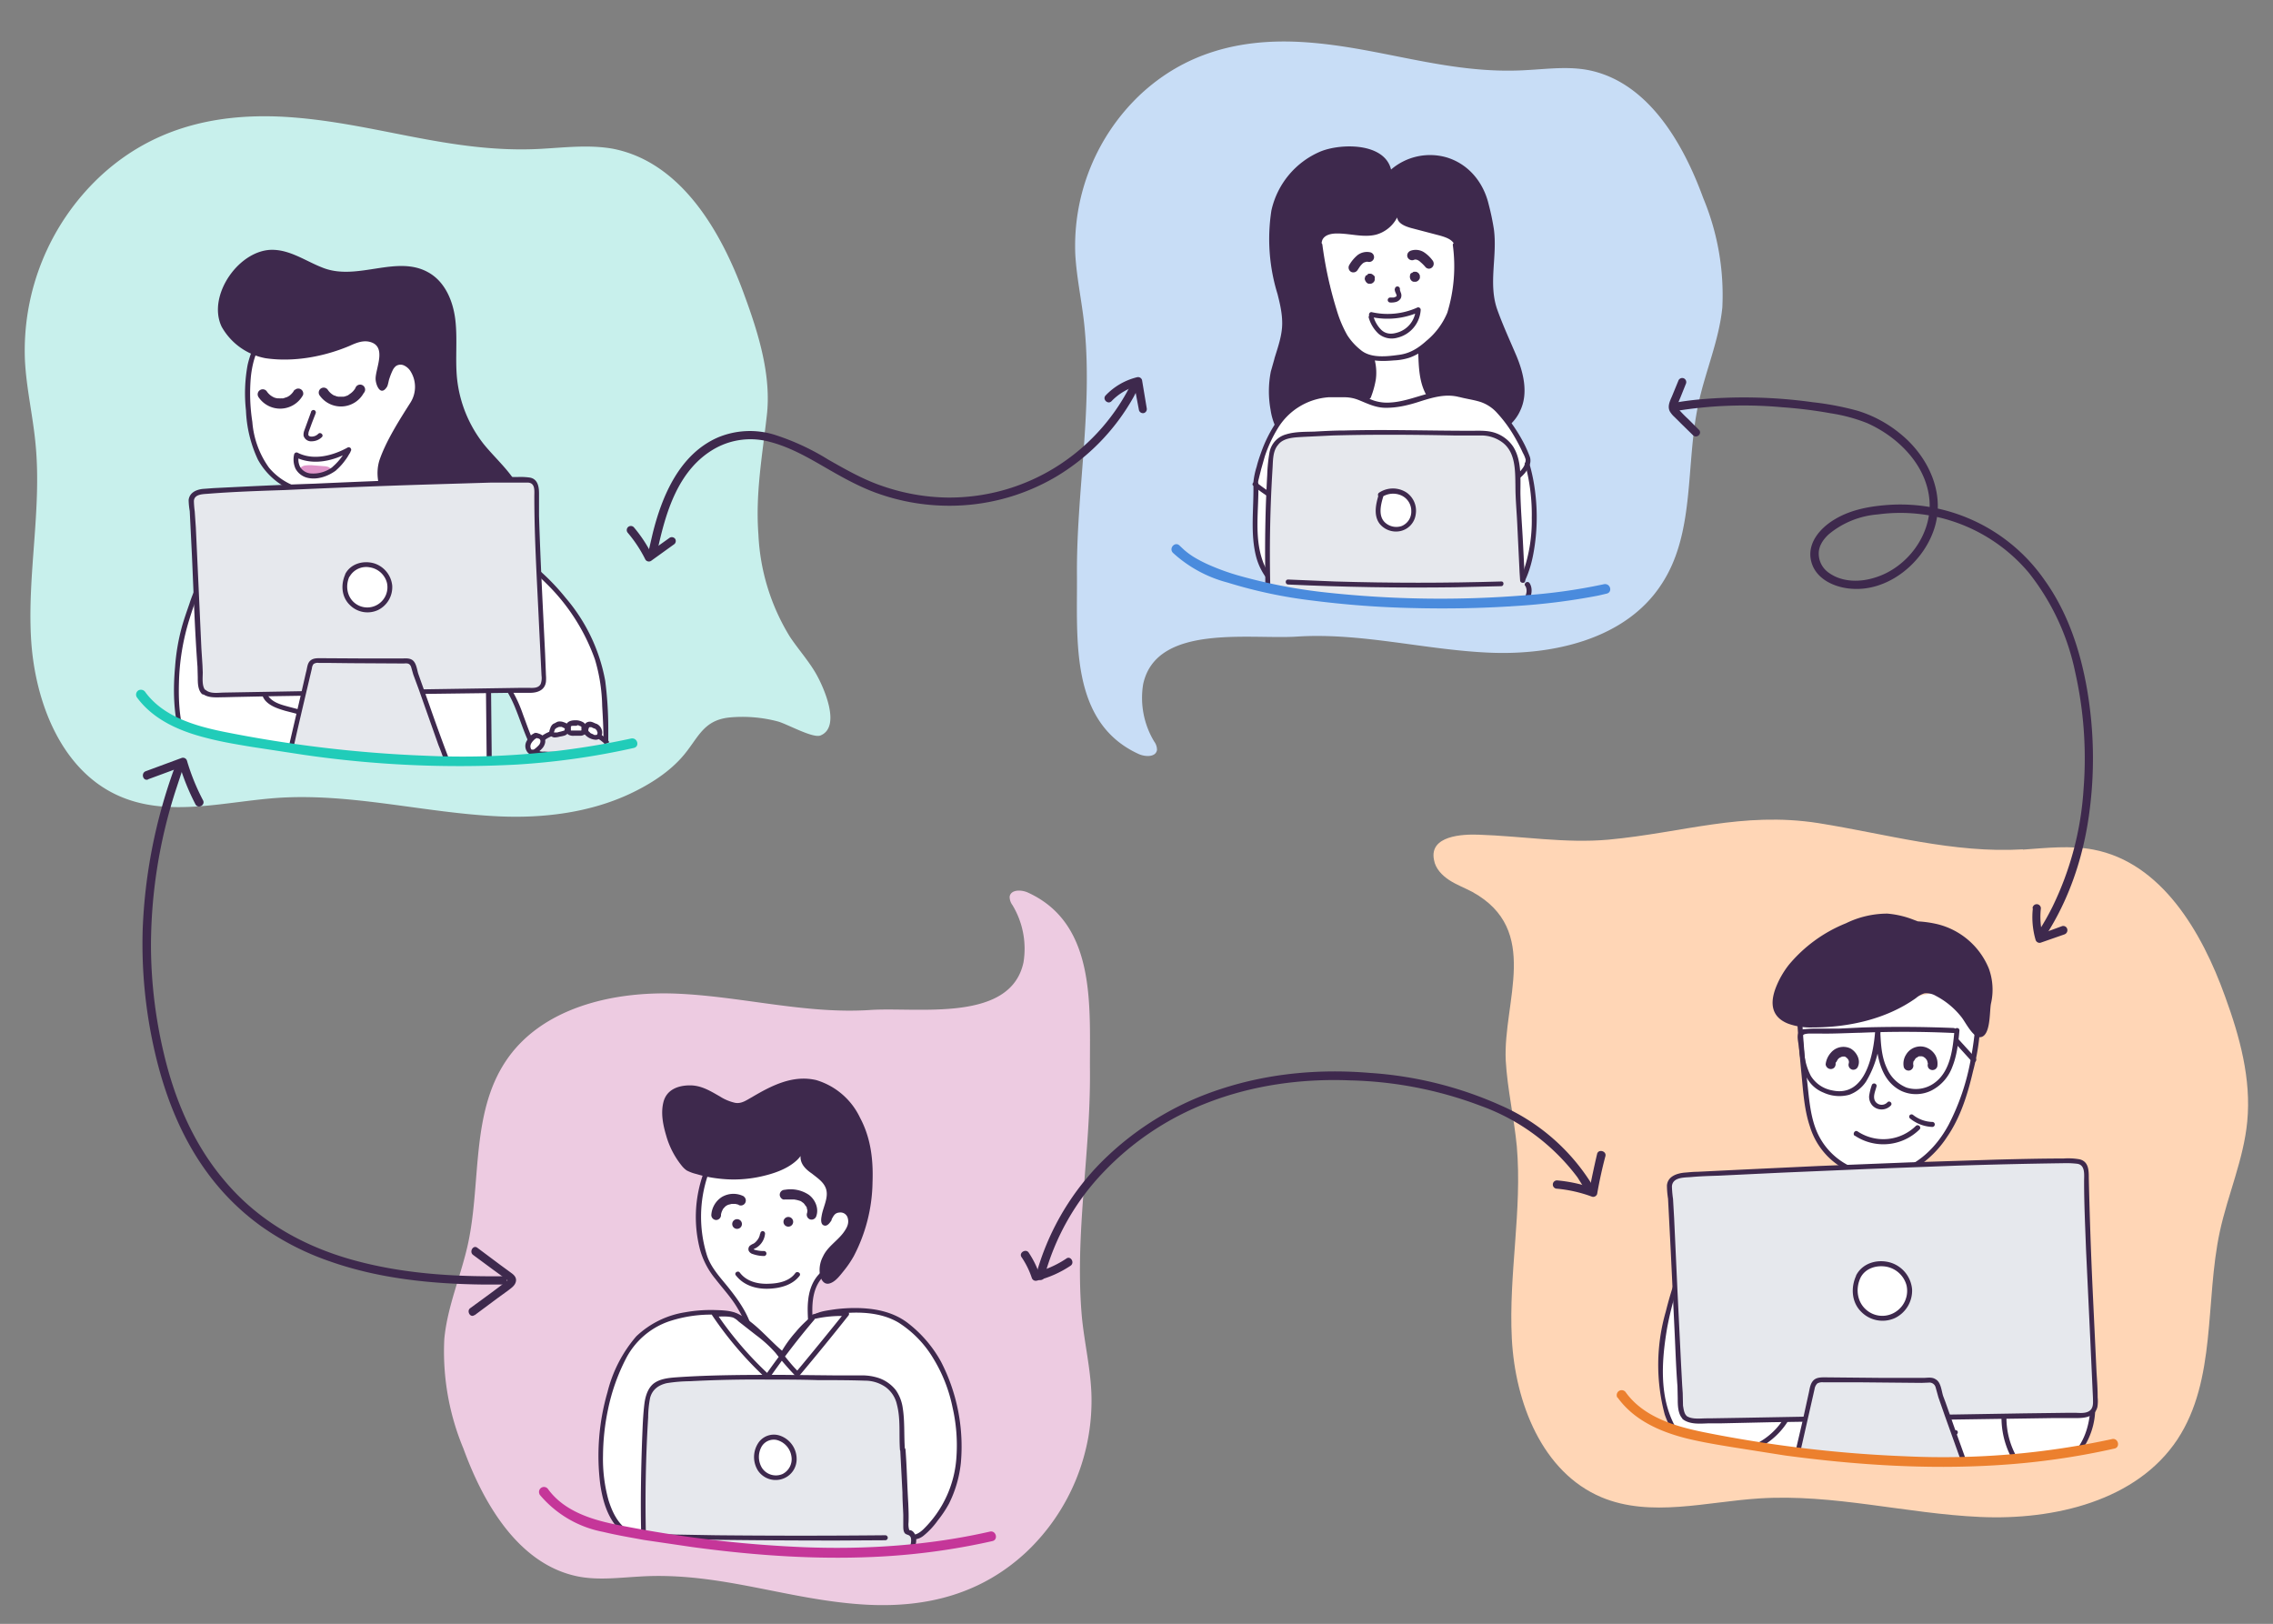 <svg id="Layer_1" data-name="Layer 1" xmlns="http://www.w3.org/2000/svg" viewBox="0 0 820.6 586.2"><rect x="0" y="0" width="820.6" height="586.2" fill="#808080" stroke="none"/><defs><clipPath id="clip-path"><path class="cls-1" d="M549 16.6c-27.9 1.7-51.3-8.4-78.6-9.7-20.4-.9-39 3.8-54.5 18.2A71.7 71.7 0 0 0 393.8 80c.4 8.7 2.4 17.1 3.2 25.8 1.8 19.1-2.4 38.4-1.4 57.6s9.1 40.2 26.9 47.7c14.7 6.2 31.9-1 47.5 2.6 21.7 5 44 4 66.2 5s47-6.5 59.1-25c11.9-18 8.3-41.5 12.8-62.4 2.4-11.1 7.1-21.7 8.2-33a86.9 86.9 0 0 0-6.5-37.6c-7-19.5-19.3-40.2-39.6-44-7-1.4-14.1-.6-21.2-.1Z"/></clipPath><clipPath id="clip-path-2"><path class="cls-1" d="M727.8 296.6c-32 2-58.7-9.6-90-11-23.3-1.1-44.8 4.2-62.4 20.8a82.1 82.1 0 0 0-25.4 62.8c.5 10 2.8 19.7 3.7 29.6 2 22-2.8 44-1.6 66s10.5 39 30.8 47.5c16.9 7.1 36.5 6 54.4 10.1 24.9 5.7 50.5 4.6 75.9 5.7s53.7-7.5 67.7-28.7c13.6-20.4 9.5-47.4 14.6-71.4 2.8-12.7 8.2-24.9 9.5-37.8a99.4 99.4 0 0 0-7.6-43c-8-22.3-22-46-45.3-50.5-8-1.6-16.2-.6-24.3 0Z"/></clipPath><clipPath id="clip-path-3"><path class="cls-1" d="M193.3 43.8c-32 1.9-58.8-9.7-90-11.1-23.4-1.1-44.8 4.3-62.4 20.8a82 82 0 0 0-25.4 62.9c.4 9.9 2.7 19.6 3.6 29.5 2 22-2.7 44-1.6 66s10.5 35.4 30.9 44c16.9 7 36.5 9.6 54.4 13.7 24.9 5.6 50.4 4.5 75.8 5.6s53.8-7.4 67.8-28.6C259.9 226 255.8 199 261 175c2.7-12.7 8.2-24.9 9.4-37.8a99.4 99.4 0 0 0-7.5-43c-8-22.3-22-46-45.3-50.5-8-1.5-16.2-.5-24.3 0Z"/></clipPath><clipPath id="clip-path-4"><path class="cls-1" d="M325.9 350.2c-29.1 1.8-53.5-8.7-82-10-21.2-1-40.7 3.9-56.7 19a74.7 74.7 0 0 0-23 57c.3 9 2.4 18 3.3 27 1.8 20-2.6 40-1.5 60s9.5 32 28 39.9c15.4 6.4 33.2 8.9 49.5 12.6 22.6 5.1 45.9 4.1 69 5s48.9-6.7 61.6-26c12.3-18.6 8.6-43.1 13.3-65 2.5-11.5 7.4-22.5 8.6-34.3a90.3 90.3 0 0 0-6.9-39.2c-7.3-20.2-20-41.8-41.2-45.8-7.2-1.5-14.6-.6-22-.2Z"/></clipPath><style>.cls-1{fill:none;clip-rule:evenodd}.cls-4,.cls-6,.cls-8{fill-rule:evenodd}.cls-12,.cls-4{fill:#fff}.cls-5,.cls-6{fill:#3e294d}.cls-7{fill:#c53699}.cls-13,.cls-8{fill:#e6e8ed}</style></defs><path d="M551.2 25.3c-29.3 1.8-53.8-8.8-82.5-10.2-21.4-1-41 4-57.2 19.2a75.2 75.2 0 0 0-23.3 57.5c.5 9 2.6 18 3.4 27 2.8 29.7-3 59-2.8 88.7.2 22.8-2.8 53.1 22.1 64.6 2.5 1.2 6.4 1.3 6.8-1.4a5 5 0 0 0-1-3 30.5 30.5 0 0 1-4-20.7c4.7-22 38.6-16.1 55.5-17.2 23.2-1.5 46.2 4.8 69.5 5.8s49.2-5 62-24.5c12.5-18.7 8.7-43.5 13.5-65.5 2.5-11.6 7.4-22.7 8.6-34.6a91 91 0 0 0-6.9-39.5c-7.4-20.3-20.2-42-41.5-46.2-7.3-1.4-14.8-.4-22.2 0Z" fill-rule="evenodd" fill="#c8ddf6"/><g clip-path="url(#clip-path)"><path class="cls-4" d="M506.8 228.5c-12.1-8.1-22.9-7-37.4-7.7-10-.4-21.9.2-27 8.7-4.5 7.8-.2 18.5 7.1 23.7s16.9 6.5 26 7.2a348 348 0 0 0 54.8-.2c10.3-.9 21-2.4 29.1-8.9s11.8-19.3 5.2-27.3c-6.4-7.7-18.3-7-28.2-5.6a72.3 72.3 0 0 0-30.1 9"/><path class="cls-5" d="M507.3 227.7a41.8 41.8 0 0 0-13.8-5.9 76.7 76.7 0 0 0-14.2-1.5c-5-.2-10.1-.5-15.1-.5a39.5 39.5 0 0 0-13.2 2 17.3 17.3 0 0 0-9.4 7.6 16.3 16.3 0 0 0-1.2 12.5 22.8 22.8 0 0 0 7.4 11.1 33.8 33.8 0 0 0 14 6.4 104.8 104.8 0 0 0 16.6 2q9.5.7 19 .8a300 300 0 0 0 37.6-1.6c9.7-1 20.6-3.4 27.5-11 5.6-6 8.6-15.8 4.5-23.5-4.4-8.4-14.6-9.8-23-9.3a139.8 139.8 0 0 0-15 1.9 73.5 73.5 0 0 0-16.2 4.2 42.2 42.2 0 0 0-7 3.6c-1 .7 0 2.2.9 1.6a71.7 71.7 0 0 1 29.6-8.8c8.1-1.1 18.1-2.3 25.1 3 7.2 5.3 6.8 15.2 2.6 22.3-4.9 8.4-14.6 12-23.8 13.5a148.5 148.5 0 0 1-15.9 1.6q-8.8.6-17.7.7a317.2 317.2 0 0 1-35.2-1.3c-9.5-1-20.4-3.2-26.3-11.6a18.7 18.7 0 0 1-3.6-11.9 13.5 13.5 0 0 1 6-10.2c7.4-4.8 17-3.8 25.3-3.6 9.1.4 18.5.2 27.1 3.9a42.2 42.2 0 0 1 6.5 3.5c1 .6 1.8-.9.9-1.5Z"/><path class="cls-4" d="M550.8 168c4.3 15 3 38.6-5.7 48.3-21.5 1.4-55.5 10.5-72.5-6.4a62.3 62.3 0 0 1-6.3-7.8 69.1 69.1 0 0 1-13.1-25"/><path class="cls-6" d="M460.1 129.4c1.3-4.2 2.8-8.4 2.8-12.7 0-3.6-.8-7.1-1.7-10.6A67.2 67.2 0 0 1 459 76a30.2 30.2 0 0 1 17.7-21.3c7.3-3 23.1-3.3 25.5 6.5a21.6 21.6 0 0 1 20-4.4c8 2.4 13.3 9 15.2 16.8a90.3 90.3 0 0 1 1.9 9c1.4 10-2.2 20 1.4 29.6 2 5.5 4.4 10.7 6.7 16.1 2.7 6.4 4.4 13.8 1.4 20-2 4.5-6.3 7.7-11 9.6s-9.5 2.5-14.4 3.1l-20.8 2.9a72 72 0 0 1-28.7 0c-3.7-1-7.5-1.7-10.1-4.6a22.7 22.7 0 0 1-5.1-11.4 36.9 36.9 0 0 1 .1-13.8l1.3-4.6Z"/><path class="cls-4" d="M492.6 142.7a5.5 5.5 0 0 0-.8 3.3c.5 2 3.2 2.6 5.4 2.7l13 .3c2.9.1 6 0 8.2-1.8a1.7 1.7 0 0 0 .5-.7c.3-.7-.3-1.4-.7-2a23.8 23.8 0 0 1-4.8-17.4 4.7 4.7 0 0 1 .4-1.5 5.7 5.7 0 0 1 1.8-1.8 28 28 0 0 0 9.7-15.6c1.4-5.3.4-10.7.5-16.2 0-4.6-1.8-5.8-6.1-7l-10.3-2.7c-2.1-.6-4.7-1.6-5-3.8a12.2 12.2 0 0 1-7.6 6.2c-4.8 1.2-9.8-.6-14.8-.4-1.8.1-3.8.6-4.6 2.3a5.5 5.5 0 0 0-.3 2.3c0 2.2-.5 5 0 7s2 4.2 2.6 6.3c1 3 .7 6.4 1.5 9.5a33.1 33.1 0 0 0 3.6 8.2 23.2 23.2 0 0 0 8.7 9c1.3.9 1 .2 1.5 1.8a12 12 0 0 1-.2 4.1 26.2 26.2 0 0 1-2.2 7.8Z"/><path class="cls-4" d="M527 142.3c-6-1.6-11.3.7-17 2.4a34.6 34.6 0 0 1-9.9 1.5c-4.3 0-6.4-1.8-10.2-3.2-1.9-.7-4.7-.5-6.8-.6a26.5 26.5 0 0 0-12.6 2.5 27.3 27.3 0 0 0-12 13.2 58.7 58.7 0 0 0-5 14.7 4.2 4.2 0 0 0 0 2.6 4 4 0 0 0 2 1.6c5.7 3.2 11.5 8.4 18 9.8v28a17.7 17.7 0 0 0 .7 6.4c2 5.4 8.5 7.4 14.3 8a117 117 0 0 0 13.5 0l38.5-1.2a6 6 0 0 0 3.4-.8c1.7-1.2 1.6-3.7 1.4-5.8-1.5-12.5-5.4-24.5-7-37a6 6 0 0 1 3-7l7.6-6.2c1.4-1 3.2-4.4 2.7-5.8a59.2 59.2 0 0 0-10.4-17c-4.7-5-7.5-4.2-14.2-6Z"/><path class="cls-5" d="M527.3 141.5c-8.7-2.3-16.7 3.3-25.3 3.8a15.3 15.3 0 0 1-6-.7c-1.7-.6-3.3-1.4-5-2.1a15 15 0 0 0-5.6-1h-5.9a25 25 0 0 0-11.6 3.8 27.1 27.1 0 0 0-7.6 7.8 48.7 48.7 0 0 0-5 10.2c-.6 1.7-1.2 3.4-1.6 5.1a28 28 0 0 0-1.2 5.7c0 2 1.4 3 3 4l5.8 3.7c3.7 2.4 7.5 4.8 12 5.9l-.7-.9v20a109.5 109.5 0 0 0 .1 11.5 11 11 0 0 0 4 7.7c5 4 12.2 4.3 18.4 4.3 8.5 0 17-.5 25.4-.8l13-.4 6.3-.2c1.6 0 3.3 0 4.7-1 2.4-1.8 1.8-5.4 1.5-8-.6-4-1.3-8-2.1-11.8-1.7-8-3.9-16.1-4.7-24.3a6.9 6.9 0 0 1 .2-3 5.5 5.5 0 0 1 1.7-2.2l4.8-3.8c2.5-2 5-3.6 6.2-6.7a4.2 4.2 0 0 0 .2-3.2 47 47 0 0 0-2-4.6 60.2 60.2 0 0 0-5.7-9 24.8 24.8 0 0 0-6.4-6.5 19.4 19.4 0 0 0-6.5-2.2l-4.4-1a.9.9 0 0 0-.5 1.7c2.6.7 5.2 1 7.7 1.8a14.1 14.1 0 0 1 6.1 4.1 47.4 47.4 0 0 1 5.9 8 66.8 66.8 0 0 1 3.3 6.3 10.5 10.5 0 0 1 1 2.4 5.3 5.3 0 0 1-1 3 12.8 12.8 0 0 1-3.4 3.3l-4.3 3.3a16.7 16.7 0 0 0-3.8 3.5c-1.9 2.8-.6 7-.2 10 .6 3.7 1.4 7.5 2.2 11.2l2.4 11.2a87 87 0 0 1 1.8 11c0 1.4.1 3-1 4-1.3 1.2-4 .8-5.5.9l-12 .4-24.2.8c-6.7.2-14.1.8-20.5-1.7-3-1.2-5.6-3.4-6.5-6.6a23.4 23.4 0 0 1-.5-6.2v-27a.9.9 0 0 0-.6-1 32.6 32.6 0 0 1-10.2-4.7l-4.5-3-2.3-1.4c-.8-.4-1.8-.9-2.3-1.7s0-2 .2-3l.7-2.8 1.3-4.6a48.7 48.7 0 0 1 4.6-10 23.4 23.4 0 0 1 18.5-11.4h5.5a13.8 13.8 0 0 1 5.3 1c3 1.2 5.9 2.7 9.4 2.8 4.5.1 8.9-1 13.1-2.4 4.5-1.4 9-2.7 13.7-1.5a.9.9 0 0 0 .5-1.8Z"/><path class="cls-4" d="M453.2 174.8a53.3 53.3 0 0 0 20.5 10.4c-.5 3.5-1 6.9-.4 10.4.4 2.4 1.3 5 3.4 6.4 3 2.2 7.2 1.2 11 1.4a6.1 6.1 0 0 1 2.6.7 5.8 5.8 0 0 1 2.4 4c3 15.3-21.5 10.2-29 5.5-13.7-8.8-10-24.9-10.3-38.8"/><path class="cls-5" d="M452.5 175.4a54.9 54.9 0 0 0 21 10.7l-.7-.9c-.7 5-1.6 11 1.5 15.5 2.9 4.3 7.9 3.5 12.4 3.6a4.3 4.3 0 0 1 5.2 4 9.1 9.1 0 0 1 0 4.2 6.5 6.5 0 0 1-4.7 4.3c-5.3 1.7-11.6.4-16.8-1.3-6.6-2-12.1-6.2-14.5-12.9-3.2-8.8-1.4-18.6-1.6-27.8a.9.9 0 0 0-1.8 0c.2 8.7-1.2 17.7 1 26.2a22.6 22.6 0 0 0 14.3 15.5 35.3 35.3 0 0 0 18 2.4 10 10 0 0 0 6.6-3.6c1.7-2.3 1.7-5.4 1-8.1a5.7 5.7 0 0 0-5-4.6c-3-.4-6 .4-8.8-.3-7.4-1.5-5.8-11.7-5.1-17a.9.9 0 0 0-.7-1 53 53 0 0 1-20.1-10.1c-.9-.7-2.1.5-1.2 1.2ZM509.8 169.9a77.4 77.4 0 0 0 18.2-3.3.7.7 0 0 0-.4-1.4 75.6 75.6 0 0 1-17.7 3.2c-1 0-1 1.5 0 1.5Z"/><path class="cls-5" d="M509 170c-.3 3.8 1.1 7.8 2.7 11.2 1.3 3 3.3 5.7 6.4 6.7a9.5 9.5 0 0 0 8.1-1.4 11.2 11.2 0 0 0 4.8-7.5 17.6 17.6 0 0 0-2.5-11.5.7.7 0 0 0-1.3.7c3 5 4 12.3-1 16.5a8.5 8.5 0 0 1-7.1 2c-2.8-.7-4.6-3-5.8-5.5-1.7-3.4-3-7.4-2.7-11.3 0-.9-1.4-.9-1.5 0ZM475.8 88.7a147.3 147.3 0 0 0 4.8 22.4 50 50 0 0 0 4 10 23.3 23.3 0 0 0 5.2 6.2c3.6 3.3 8.8 3.2 13.4 2.8a20.9 20.9 0 0 0 5.7-1 19.3 19.3 0 0 0 5-2.7 32.6 32.6 0 0 0 8.7-9.7c4.7-8.5 4.3-18.8 3.7-28.2 0-1.2-1.9-1.2-1.8 0a57 57 0 0 1-2 24.4A26.2 26.2 0 0 1 515 123c-3 2.7-6 4.6-10 5.1-4.4.6-10.2 1.3-13.8-1.8a21.7 21.7 0 0 1-4.8-5.3 42.8 42.8 0 0 1-3.8-9 141.7 141.7 0 0 1-5.2-23.7c-.2-1.1-2-.6-1.8.5Z"/><path class="cls-5" d="M493.6 131.2a15.2 15.2 0 0 1 .2 5.4 33.2 33.2 0 0 1-1.7 5.8 1.5 1.5 0 0 0 2.9.8 32.6 32.6 0 0 0 1.7-6.2 18.4 18.4 0 0 0-.3-6.6 1.5 1.5 0 1 0-2.8.8ZM512 127.1c.2 5.3.3 10.9 3 15.6a1.5 1.5 0 0 0 2.6-1.5c-2.5-4.3-2.5-9.3-2.7-14-.1-2-3-2-3 0Z"/><path class="cls-4" d="M551.4 167.3c4.4 15 3.6 37.8-5.2 47.4"/><path class="cls-5" d="M550.6 167.5A70 70 0 0 1 553 187a56.5 56.5 0 0 1-3 19.2 24.5 24.5 0 0 1-4.6 8c-.7.8.5 2.1 1.3 1.3 4-4.5 6-10.5 7-16.3a72.2 72.2 0 0 0 .6-20.9 65.8 65.8 0 0 0-2.2-11.1.9.9 0 0 0-1.7.4ZM493 99.7a1.9 1.9 0 0 0-.3 1 2 2 0 0 0 .3.8 2 2 0 0 0 .6.7 2.3 2.3 0 0 0 .4.2h.1a1.7 1.7 0 0 0 .4 0h.5a1.9 1.9 0 0 0 1.1-.8 1.7 1.7 0 0 0 .2-.5 2.7 2.7 0 0 0 0-.5 2 2 0 0 0 0-.2 2 2 0 0 0 0-.3 2 2 0 0 0 0-.3l-.1-.1a2.2 2.2 0 0 0-.4-.4 2.5 2.5 0 0 0-.4-.3 1.7 1.7 0 0 0-.5-.2 2.2 2.2 0 0 0-.4 0 2.7 2.7 0 0 0-.4 0 1.2 1.2 0 0 0-.6.6.8.8 0 0 0-.2.4 1 1 0 0 0 0 .4 1.2 1.2 0 0 0 .5.7l.3.1a1 1 0 0 0 .6 0h-.3.2-.3a.6.6 0 0 1 .2 0l-.3-.1a.9.9 0 0 1 .2.1l-.2-.2a.5.5 0 0 1 .1.2l-.2-.3a1.4 1.4 0 0 1 .1.2v-.3a.8.8 0 0 1 0 .2v-.3a.5.5 0 0 1 0 .2v-.3a.4.4 0 0 1-.1.1v-.2a1.3 1.3 0 0 1 0 .1l.2-.2a1 1 0 0 1-.2.2l.2-.2h-.1.2a.8.8 0 0 1-.2 0h.3-.1.3-.2l.3.1a.4.4 0 0 1-.2 0l.3.1a.6.6 0 0 1-.2-.1l.2.2a.7.7 0 0 1-.1-.2l.1.3a1.5 1.5 0 0 1 0-.2v.3a.6.6 0 0 1 0-.2v.3a1 1 0 0 1 0-.2l-.1.3a1.2 1.2 0 0 0 .2-.9.8.8 0 0 0-.2-.4.9.9 0 0 0-.3-.3 1.2 1.2 0 0 0-.9 0 1.1 1.1 0 0 0-.7.4ZM509.2 99a1.9 1.9 0 0 0-.2 1 2.1 2.1 0 0 0 .2.8 1.9 1.9 0 0 0 .6.7 1.8 1.8 0 0 0 .5.2 2.6 2.6 0 0 0 .5 0 1 1 0 0 0 .2 0h.2a1.9 1.9 0 0 0 .5-.2 2 2 0 0 0 .7-.7 2.4 2.4 0 0 0 .2-.4 2.6 2.6 0 0 0 0-.5 2.1 2.1 0 0 0 0-.2 1 1 0 0 0 0-.3 2.4 2.4 0 0 0-.2-.3V99a2 2 0 0 0-.3-.4 2 2 0 0 0-.4-.3 1.6 1.6 0 0 0-.5-.2 2.2 2.2 0 0 0-.4 0 2.9 2.9 0 0 0-.4 0 1.3 1.3 0 0 0-.7.6.8.8 0 0 0-.1.4 1 1 0 0 0 0 .5 1.2 1.2 0 0 0 .5.6l.2.1a1.2 1.2 0 0 0 .6 0h-.3a.5.5 0 0 1 .2 0h-.3a.6.6 0 0 1 .2 0h-.3a.8.8 0 0 1 .2 0l-.2-.1a1 1 0 0 1 .1.1l-.2-.2a.9.9 0 0 1 .1.1v-.2a1 1 0 0 1 0 .1v-.3a.5.5 0 0 1 0 .2v-.3a1.2 1.2 0 0 1 0 .2v-.3.2l.1-.3a1 1 0 0 1-.1.2l.2-.2a1 1 0 0 1-.2.1l.3-.1h-.2.3a.4.4 0 0 1-.2 0h.3-.1l.3.1a.7.7 0 0 1-.2 0l.2.1a.9.9 0 0 1-.1-.1l.2.2a1.2 1.2 0 0 1-.1-.2v.3a.7.7 0 0 1 0-.2v.3a.6.6 0 0 1 0-.2v.3a1 1 0 0 1 0-.2v.3a1.2 1.2 0 0 0 0-1 1.3 1.3 0 0 0-.5-.6 1.1 1.1 0 0 0-1.5.4ZM503.5 104.3a3.8 3.8 0 0 0 .5 1.7.9.9 0 0 0 0 .2v-.1a2 2 0 0 1 .2.4c0 .2 0-.1 0 0a1 1 0 0 0 0 .2c0-.1 0-.1 0 0v.1q-.2.2 0 0c0 .2-.3.3-.3.3s.1 0 0 0l-.2.1-.2.1h.1-.1a2.2 2.2 0 0 1-.4.1h-1.2a.9.9 0 1 0 0 1.8 6.6 6.6 0 0 0 2.1-.2 3 3 0 0 0 1.7-1.3 2.5 2.5 0 0 0 0-2.1l-.3-.9c-.1-.3 0 .2 0 0a1.2 1.2 0 0 1 0-.2v-.2c0 .2 0 .2 0 0a.9.9 0 1 0-1.8 0ZM494.8 91.1a5.6 5.6 0 0 0-4.7 1 13.4 13.4 0 0 0-3 3.6 1.8 1.8 0 0 0 .6 2.4 1.8 1.8 0 0 0 2.4-.6l1-1.5-.2.3a7.5 7.5 0 0 1 1.3-1.4l-.4.3a5 5 0 0 1 1-.6l-.4.2a4 4 0 0 1 1-.3h-.4a3.7 3.7 0 0 1 .8 0h-.5a3.6 3.6 0 0 1 .5 0 1.8 1.8 0 0 0 2.2-1.2 1.8 1.8 0 0 0-1.2-2.2ZM510.2 93.9a3.4 3.4 0 0 1 .8-.2h-.5a4.3 4.3 0 0 1 1 0h-.6a5.1 5.1 0 0 1 .7.1l.3.1c.3.2-.3-.1 0 0l.6.4.2.2c.3.2-.3-.3 0 0a14.6 14.6 0 0 1 2 2 1.8 1.8 0 0 0 1.2.5 1.8 1.8 0 0 0 1.7-1.8 2 2 0 0 0-.5-1.3A12 12 0 0 0 514 91a5.6 5.6 0 0 0-4.7-.5 2 2 0 0 0-1 .8 1.8 1.8 0 0 0-.2 1.4 1.8 1.8 0 0 0 2.1 1.2ZM494.9 114.4a28.1 28.1 0 0 0 17.5-1.8l-1.3-.8a9.2 9.2 0 0 1-6.8 8.3c-2 .6-4 .5-5.6-1a11.1 11.1 0 0 1-2.9-5 .9.9 0 0 0-1.7.4 12.6 12.6 0 0 0 3.6 6 7.4 7.4 0 0 0 6.8 1.4 11 11 0 0 0 8.4-10 .9.9 0 0 0-1.4-.8 26 26 0 0 1-16.2 1.6c-1-.3-1.6 1.4-.4 1.7Z"/><path class="cls-4" d="M484.8 240.5a19.7 19.7 0 0 1 2.3 20.3"/><path class="cls-5" d="M484.2 241.1a18.8 18.8 0 0 1 2.2 19.3c-.5 1 1 2 1.5.9a20.7 20.7 0 0 0-2.5-21.4c-.7-1-1.9.3-1.2 1.2Z"/><path class="cls-6" d="M484.1 239.4c-4.2.6-8.6-.2-12.9 0s-9 1.7-11 5.5a12 12 0 0 0-1 6.6c.3 2.7 1 5.4 3 7.3s4.3 2.4 6.7 2.9a46.4 46.4 0 0 0 18-.4l2-10.6Z"/><path class="cls-4" d="M486.6 239a143 143 0 0 0 44.9-8.5"/><path class="cls-5" d="M486.6 240a145.4 145.4 0 0 0 45.1-8.6c1-.4.6-2.1-.5-1.7a143.6 143.6 0 0 1-44.6 8.4.9.9 0 0 0 0 1.8Z"/><path class="cls-4" d="M538.5 185c1.4 4.5 2.5 9.7-.5 13.8-2.5 3.3-6 2.7-9.2 4.5-3.6 2.2-5.9 10.8-2.5 14 1.3 1.1 3.2 1.2 4.9 1.3a34.2 34.2 0 0 0 9.2-.5 12.1 12.1 0 0 0 7.4-5.5"/><path class="cls-7" d="M537.7 185.3c1.3 4.5 2.8 10.8-1.6 14.2-1.8 1.3-4.2 1.5-6.2 2.3a8 8 0 0 0-3.9 3 12.9 12.9 0 0 0-1.9 10.3c1.3 4.7 6.3 4.4 10.3 4.4a20 20 0 0 0 8.6-1.4 13 13 0 0 0 5.6-5c.6-1-1-1.9-1.5-.9-2.8 4.5-7.7 5.6-12.7 5.6-2 0-5 .3-6.9-.8-1.4-.8-2-2.6-2-4.1-.1-3 1-7 3.5-8.7 1.7-1 3.8-1.3 5.7-2a8.8 8.8 0 0 0 4.5-3.6c2.6-4.2 1.5-9.3.1-13.7-.3-1.1-2-.7-1.7.4Z"/><path class="cls-8" d="M551.3 211c1.4 1.8.3 5.8-1.7 7s-4.5 1.3-7 1.3h-81.2c-2 0-4.1 0-5.6-1.3s-1.4-5.4.6-5.9l1.3-.4c-.3-11 0-34.2 1-45.2.2-2.3.5-4.7 2-6.5 2-2.4 5.5-2.9 8.6-3 18.3-1.3 42-1 60.3-.6 6.3 0 9.9-.7 14.5 3.6 4.9 4.4 3.6 14.8 4.1 21.4.5 6 1 22 1.5 28.2"/><path class="cls-5" d="M550.6 211.4c1.5 2.3-.4 5.7-2.8 6.5a15 15 0 0 1-4.7.5h-82.4c-1.5 0-3.6 0-4.5-1.4a3.8 3.8 0 0 1-.3-3.3c.4-.9 1.2-.9 2-1.1a.9.9 0 0 0 .7-.9 496 496 0 0 1 .8-42.4c.2-2.8 0-6.4 2-8.7 2-2.7 6.1-2.7 9.3-2.9l10.3-.5c14.7-.4 29.4-.3 44 0h9.7a12.8 12.8 0 0 1 7.7 2.5c4.8 3.6 4.6 10.2 4.7 15.7 0 4.9.5 9.7.7 14.6l.8 16.6.2 3c.1 1 1.9 1.1 1.8 0-.4-5.3-.6-10.7-.9-16s-.7-10.4-.8-15.6c0-5.4.5-12-2.7-16.9a12.8 12.8 0 0 0-6.6-4.9c-2.8-.9-5.8-.7-8.6-.7-15.2 0-30.4-.5-45.5-.1-3.7 0-7.4.2-11 .4-3.4.1-7 0-10.2 1a8.3 8.3 0 0 0-6 6.6 57 57 0 0 0-.8 8c-.7 12.3-.9 24.5-.7 36.8v3.5l.7-.8a6.8 6.8 0 0 0-2.2.8 4 4 0 0 0-1.3 2.7 4.8 4.8 0 0 0 4 5.5 26.4 26.4 0 0 0 5.5.3h81.8a9.6 9.6 0 0 0 5.2-1.7c2.1-1.7 3.3-5.6 1.7-8-.7-1-2.2 0-1.6 1Z"/><path class="cls-4" d="M498.5 178.9c-.9 3-1.6 6.4 0 9.2 1.8 3.2 6.8 4 9.6 1.5a7.3 7.3 0 0 0 .4-10 8 8 0 0 0-10.2-1"/><path class="cls-5" d="M497.7 178.7c-1 3.3-1.9 7.4.4 10.4a7.6 7.6 0 0 0 7.5 2.6 7.1 7.1 0 0 0 5.5-6 8 8 0 0 0-3.3-7.9 9 9 0 0 0-10 .1c-.8.7 0 2.2 1 1.6a7.3 7.3 0 0 1 7-.7 6.1 6.1 0 0 1 3.7 5.7 5.6 5.6 0 0 1-3.5 5.4 6 6 0 0 1-6.1-1.4c-2.4-2.4-1.4-6.4-.5-9.3a.9.9 0 0 0-1.7-.5Z"/><path class="cls-8" d="M465 210.1q38.4 1.9 77 .7"/><path class="cls-5" d="M465 211q30 1.4 60 1l17-.4c1 0 1.1-1.8 0-1.7q-30 .9-60.1 0l-16.9-.7c-1.1 0-1.1 1.7 0 1.8Z"/></g><path d="M423.5 199.6a46.6 46.6 0 0 0 19.7 10.7 171.3 171.3 0 0 0 30.7 6.5 342.8 342.8 0 0 0 36.4 2.7c12 .3 24.1.1 36.2-.7A233 233 0 0 0 577 215l3-.7c2.3-.5 1.4-3.9-1-3.4a202.2 202.2 0 0 1-28.6 4 381 381 0 0 1-71.4-1 191.1 191.1 0 0 1-31-5.9 81.9 81.9 0 0 1-12-4.3 48.8 48.8 0 0 1-4.8-2.5 27.1 27.1 0 0 1-3.7-2.7l-1.6-1.5c-1.6-1.7-4 .8-2.5 2.5Z" fill="#4a8bdd"/><path d="M730.3 306.6c-25.2 1.5-49.4-5.6-74-9.5-27.3-4.2-48.8 3.5-75.6 6-15.6 1.4-31.3-1.3-47-1.8-5.6-.2-17.8.3-16 9.1.5 3.1 2.9 5.6 5.5 7.3s5.6 2.8 8.4 4.3c24.8 13.7 11 39.6 12 60.8.6 10.4 3 20.6 4 31 2 23-3 46.2-1.8 69.4s11 48.3 32.4 57.3c17.7 7.4 37.9 1.6 57 .4 26.7-1.7 53 5.5 79.7 6.7s56.5-5.8 71.2-28c14.2-21.6 9.9-49.9 15.3-75 2.9-13.4 8.6-26.1 9.9-39.7 1.5-15.4-2.7-30.7-8-45.2-8.4-23.4-23-48.3-47.5-53-8.3-1.6-17-.6-25.5 0Z" fill="#ffd6b6" fill-rule="evenodd"/><g clip-path="url(#clip-path-2)"><path class="cls-4" d="M713.4 355.4c3 16.2-3.3 42.6-10.5 53.5-3.3 5-7.4 9.6-12.7 12.5a25.2 25.2 0 0 1-34.7-11.6 47.6 47.6 0 0 1-3.4-14.6q-1.6-13.5-2.4-27.2"/><path class="cls-5" d="M712.5 355.6c1.6 8.8.6 18-1 26.7a82.7 82.7 0 0 1-8 23.7c-4.7 8.8-12.7 16.4-23 17.3a24.6 24.6 0 0 1-24.4-14.4c-2.7-6-3-13-3.8-19.6q-1.1-10.6-1.7-21.3c0-1.1-1.8-1.1-1.8 0q.6 10 1.6 20c.6 6.2 1 12.7 3 18.6a26.1 26.1 0 0 0 38.2 15 37.3 37.3 0 0 0 11.4-11.3c4.8-7 7.4-15.4 9.3-23.6a80.5 80.5 0 0 0 2-31.6c-.2-1-2-.6-1.7.5Z"/><path class="cls-4" d="M755 495.5c-1.8-14.4-4-29-8.6-42.8-4-12.4-8.8-26.6-23.3-28.3-7.5-1-15.2-.5-22.1 2.4a26.8 26.8 0 0 0-11.9 9.6c-1.4 2-4.5 11.6-7.2 11a5 5 0 0 1-2.4-1.9 60.5 60.5 0 0 1-5.8-7.7c-1.5-2.5-3-5.2-5-7.2-4-3.8-9.5-4.7-14.7-5.4-6.4-1-12.5-2.5-19-1.7-13.2 1.7-17.5 12.5-23 23a114.2 114.2 0 0 0-11.9 39.1c-1 9-1 18.4 2.5 26.7s10.9 15.5 19.8 16.7a24.5 24.5 0 0 0 9.6-.8c1.6 8.2 3.6 12.1 14 11.7 9.8-.3 19-5.3 28.3-7.6 11.4-2.7 23.3-1.9 34.9-.5 6.6.8 14.3 1.5 19.5-2.6a19.5 19.5 0 0 0 13.4.7c6.3-2.2 10.7-8.2 12.4-14.7s1.3-13.1.5-19.7Z"/><path class="cls-5" d="M755.9 495.5a241.9 241.9 0 0 0-7.4-39 145.4 145.4 0 0 0-4.9-14.2 41.6 41.6 0 0 0-6.5-11.3 21.6 21.6 0 0 0-10.7-6.9 43 43 0 0 0-17.5-.4 32 32 0 0 0-15.7 6.8 24.6 24.6 0 0 0-5 5.7 41 41 0 0 0-2 4.4 24.8 24.8 0 0 1-2.7 5c-.3.3-.8 1-1.3 1-1 .1-2.4-2-3-2.6a64.6 64.6 0 0 1-5.6-8 24.7 24.7 0 0 0-5.2-6.8c-4.4-3.5-10-4.2-15.5-5-6.3-1-12.6-2.3-19-1.3a21.7 21.7 0 0 0-12 6 44.2 44.2 0 0 0-7.5 11.2 139 139 0 0 0-13 33.3 69.3 69.3 0 0 0-.4 37.2c3.3 9.5 11.1 18.1 21.5 19.4a26 26 0 0 0 9.7-.8l-1-.7c.8 4.2 2 9 6.1 11a17 17 0 0 0 7.6 1.4 42.8 42.8 0 0 0 11.4-1.8c8-2.3 15.6-5.7 23.8-6.9 8.6-1.2 17.4-.7 26 .2 7.5.9 16.6 2.6 23-2.3h-.7c6.8 2.6 14.2 2.1 19.8-2.7a26.4 26.4 0 0 0 8.2-18 65.6 65.6 0 0 0-.5-14c-.1-1-2-1-1.8 0 1.3 10.5 1.6 23-7 30.6a16.6 16.6 0 0 1-15.2 3.4 23 23 0 0 1-2.1-.7 2.1 2.1 0 0 0-1.4-.2 6.8 6.8 0 0 0-1.4.8 12.4 12.4 0 0 1-1.6.9 19.6 19.6 0 0 1-7.2 1.4c-5.4.1-10.8-.9-16.1-1.4a106 106 0 0 0-18-.2 70 70 0 0 0-16.8 3.6c-5.4 1.8-10.6 3.9-16.2 5a31.6 31.6 0 0 1-8.9.4 10.6 10.6 0 0 1-5-1.6c-3-2-3.7-6.1-4.4-9.4a1 1 0 0 0-1-.6 21.8 21.8 0 0 1-16.9-1.9 27.5 27.5 0 0 1-10.2-10.7c-5.8-10.7-4.8-24-2.8-35.6a123 123 0 0 1 11.8-34c4-7.7 8-16.6 16.8-19.7 5.7-2 11.9-1.3 17.7-.4 5.5.9 11.5 1.2 16.4 3.7 5.4 2.8 7.6 8.6 11 13.2 1.7 2.4 5.5 8.7 8.8 5 2.3-2.5 3.4-6 4.9-9a23 23 0 0 1 10.3-9.6 38 38 0 0 1 17.9-3.6c5 .1 10 .7 14.2 3.6 7.2 5 10.3 13.9 13 21.7a202.6 202.6 0 0 1 8.1 35.7c.5 3.2 1 6.4 1.3 9.7.1 1.1 1.9 1.1 1.8 0Z"/><path class="cls-5" d="M691.3 421.8a123.3 123.3 0 0 0 .2 17.9c0 1 1.5 1 1.5 0a123.3 123.3 0 0 1-.2-18c0-.9-1.4-.9-1.5 0ZM668.9 422.6a74 74 0 0 1-1.5 14.8c-.1 1 1.3 1.3 1.5.4a76.3 76.3 0 0 0 1.4-15.2.7.7 0 0 0-1.4 0Z"/><path class="cls-5" d="M694.9 434.2q-9.4 11-17.7 22.9l1.2-.2a138.6 138.6 0 0 1-20.8-24.2l-.6 1.2a24.7 24.7 0 0 1 7.2.2 6.8 6.8 0 0 1 2.4 1.6l6.8 5.3a49.2 49.2 0 0 1 7.6 6.9c2.7 3 5 6.4 8 9.2a.7.7 0 0 0 1 0q9.8-11.7 19.3-23.6a.8.8 0 0 0-.5-1.3 47.9 47.9 0 0 0-13 1.1c-1 .2-.5 1.7.4 1.5a46.2 46.2 0 0 1 12.6-1l-.5-1.4q-9.5 12-19.3 23.7h1c-3-3-5.5-6.4-8.2-9.6a52.7 52.7 0 0 0-8-7l-7-5.5c-2.7-2.1-6.6-1.8-9.9-1.6a.8.8 0 0 0-.6 1 140.4 140.4 0 0 0 21 24.6.8.8 0 0 0 1.2-.2q8.2-11.7 17.4-22.6c.6-.7-.4-1.7-1-1ZM689.5 403.7a13.6 13.6 0 0 0 8 3.1.9.9 0 0 0 1-.9.9.9 0 0 0-1-.9 11.8 11.8 0 0 1-6.8-2.5.9.9 0 0 0-1.2 0 .9.9 0 0 0 0 1.2ZM675.8 391.6a20.5 20.5 0 0 0-1 4 4.7 4.7 0 0 0 1.2 3.5 4.6 4.6 0 0 0 6.6 0c.8-.8-.4-2-1.2-1.2a2.8 2.8 0 0 1-4.3-.2c-1.2-1.7 0-3.9.4-5.7a.9.9 0 0 0-1.7-.4ZM669.7 410a18.6 18.6 0 0 0 23.3-2.3c.8-.8-.4-2-1.3-1.3a16.8 16.8 0 0 1-21.1 2c-1-.6-1.9 1-1 1.6Z"/><path class="cls-4" d="M634.3 524.3c8.5 1.8 16.2 6 24.5 8.7a10.8 10.8 0 0 0 4.3.8 4 4 0 0 0 3.5-2.4 3.7 3.7 0 0 0-1-3.7 5.8 5.8 0 0 0-3.7-1.6l-1.9-.5a26.4 26.4 0 0 0 9.5.4c1.5-.2 3.1-.7 3.7-2a3.3 3.3 0 0 0-1.2-3.8 8 8 0 0 0-4.1-1.3h-4.7a38.6 38.6 0 0 0 11.8-1c2-.6 4.4-3.7 4.4-3.7.3-3-4-4.3-5.3-4.5-8.6-1.8-17.4-2.5-26.1-3.2"/><path class="cls-12" d="M634 525.1a87.4 87.4 0 0 1 13.9 4.6c2 1 4.2 1.8 6.3 2.6a36.3 36.3 0 0 0 7 2.2c3.3.6 7.5-1.5 6.3-5.5-1-3.2-4.4-3.4-7.2-4.3l-.5 1.7a25.6 25.6 0 0 0 10.8.3c2.6-.6 4.6-2.7 3.4-5.4-1.8-4-7.2-3.3-10.7-3.2a.9.9 0 0 0 0 1.8 39.4 39.4 0 0 0 6.9-.3 21.1 21.1 0 0 0 5.7-1.2 10.8 10.8 0 0 0 3.3-2.5c.7-.7 1.3-1.2 1.2-2.2-.2-2.6-2.9-4-5-4.6-3.7-1.2-7.8-1.5-11.6-2a333 333 0 0 0-15.7-1.5c-1.2 0-1.2 1.7 0 1.8 6.5.5 13 1 19.6 2a48.8 48.8 0 0 1 7.3 1.4c1.6.5 3.8 1.5 3.7 3.4l.2-.6c-1.2 1.4-2.6 3-4.5 3.4a37.8 37.8 0 0 1-11 1v1.8c2.4 0 5.7-.5 8 .9.9.5 1.7 1.8 1.1 2.9s-2 1.3-3 1.5a25.3 25.3 0 0 1-9-.4.9.9 0 0 0-.6 1.7c2.2.7 5.8.8 6 3.6.2 2-2 3-3.6 2.8a20.4 20.4 0 0 1-5.8-1.6c-7.3-2.7-14.3-6.1-21.9-7.8-1.1-.3-1.6 1.5-.5 1.7Z"/><path class="cls-5" d="M648 507.4c6.6.5 13.1 1 19.6 2a48.8 48.8 0 0 1 7.3 1.4c1.6.5 3.8 1.5 3.7 3.4l.3-.6c-1.2 1.5-2.7 3-4.6 3.5a37.8 37.8 0 0 1-11 1c-1.2 0-1.2 1.7 0 1.7a39.4 39.4 0 0 0 6.8-.2 21.1 21.1 0 0 0 5.8-1.2 10.8 10.8 0 0 0 3.3-2.6c.6-.6 1.2-1.1 1.2-2.1-.2-2.6-3-4-5-4.7-3.7-1.1-7.8-1.5-11.6-2a333 333 0 0 0-15.7-1.4c-1.2-.1-1.2 1.7 0 1.8Z"/><path class="cls-5" d="M668 519.8c1.4.1 3.3.4 4.2 1.8a2 2 0 0 1-1 3 14 14 0 0 1-5 .7 25.5 25.5 0 0 1-5.9-.6c-1-.3-1.6 1.5-.5 1.7a27.9 27.9 0 0 0 7.5.7c2-.1 4.2-.2 5.8-1.5a3.7 3.7 0 0 0 .5-5c-1.3-2-3.6-2.4-5.7-2.6-1.1 0-1.1 1.7 0 1.8Z"/><path class="cls-5" d="M662 527c1.5.1 3.2.8 3.7 2.5s-.6 3-2.2 3.3-3.4-.3-5-.8l-4.9-1.8c-6.3-2.5-12.5-5.3-19-6.8-1.2-.2-1.7 1.5-.6 1.7 8.6 2 16.4 6 24.7 8.8 3 1 7.5 1.4 8.7-2.3s-2.4-6-5.5-6.4c-1.1 0-1.1 1.7 0 1.8Z"/><path class="cls-4" d="m726.5 526-5.4 1.8c-5.8 2-11.8 3.8-17.8 5.6-2 .6-4.6 1.2-6.4-.1a2.3 2.3 0 0 1-1-1.4 3.2 3.2 0 0 1 1.3-2.6 43.4 43.4 0 0 1 6.3-5.2h2.4a43.7 43.7 0 0 0-6.8.3c-1.5.2-3.1.4-4.3-.5a2.8 2.8 0 0 1-.3-4 6 6 0 0 1 3.5-1.3c2.3-.4 5.4-.5 7.5-1.4h.4l-3.8-.7a10.7 10.7 0 0 1-4-1.3 3.7 3.7 0 0 1-1.8-3.5c.2-1.1 4.3-3 5.5-3 7.2 0 14.4 2.3 21.5 1.3"/><path class="cls-12" d="M726.3 525.1c-7.8 2.5-15.5 5.2-23.4 7.4-1.6.5-3.6 1-5.2.2-2.3-1.3.9-3.6 2-4.5l2.4-2a14.7 14.7 0 0 1 1.5-1.2 7.7 7.7 0 0 1 2.3 0 .9.9 0 0 0 0-1.8 57.4 57.4 0 0 0-7.5.4c-1 .1-2.5.3-3.2-.6a2 2 0 0 1-.2-2.4c.7-.8 1.9-1 2.8-1s2.1-.4 3.2-.5a27.4 27.4 0 0 0 3-.5 8.8 8.8 0 0 1 2-.6c1 0 1.2-1.5.2-1.7l-5.3-1c-1.4-.3-4.2-1.3-3.8-3.3.2-.7 1.5-1.2 2.1-1.6a8.2 8.2 0 0 1 2.6-.9 23 23 0 0 1 5.1.3l5.7.8a41.1 41.1 0 0 0 10.7.2c1.1 0 1.1-1.9 0-1.7-4.5.6-9-.1-13.6-.7-3.3-.4-7-1.3-10.2 0-2.2 1-4.9 2.2-4 5 1.4 4 6.9 4 10.2 4.6l.2-1.7a16.8 16.8 0 0 0-3.2.7c-1.3.3-2.8.4-4.1.6-2.3.3-5 .7-5.6 3.3a3.7 3.7 0 0 0 3.2 4.5 18.7 18.7 0 0 0 4.4-.3 45.2 45.2 0 0 1 5.3-.1v-1.8a10.2 10.2 0 0 0-2.6 0 10 10 0 0 0-2.6 1.8l-2.8 2.4c-1.2 1.1-3 2.5-2.9 4.4s2 2.8 3.7 3c2.1.3 4.3-.5 6.3-1l7-2.2c5-1.5 9.8-3.2 14.7-4.8 1.1-.4.6-2-.4-1.7Z"/><path class="cls-5" d="m706.1 516.3-5.2-1c-1.4-.3-4.2-1.4-3.8-3.3.1-.7 1.5-1.3 2.1-1.6a8.2 8.2 0 0 1 2.5-.9 23 23 0 0 1 5.2.3l5.6.7a41.1 41.1 0 0 0 10.8.3c1.1-.1 1.1-1.9 0-1.7-4.5.6-9-.1-13.6-.7-3.3-.4-7-1.3-10.2 0-2.2.9-4.9 2.2-4 5 1.4 4 6.8 4 10.2 4.6 1.1.2 1.6-1.5.5-1.7Z"/><path class="cls-5" d="M705 516.4a18.5 18.5 0 0 1-5.4 1c-1.8.3-4 .4-5.5 1.5a3.7 3.7 0 0 0-.8 4.7c1 1.7 3.1 2 5 1.8a57.5 57.5 0 0 1 7.6-.4c1.1 0 1.1-1.8 0-1.8a44.7 44.7 0 0 0-6.2.2c-1.3.2-3.5.8-4.6-.4a1.9 1.9 0 0 1 .5-3 7.2 7.2 0 0 1 2.4-.5c.7-.2 1.5-.3 2.3-.3a19.5 19.5 0 0 0 5.6-1.3.9.9 0 0 0-.9-1.5Z"/><path class="cls-5" d="M703 523.3a45.7 45.7 0 0 0-5.1 4c-1.3 1.2-3 2.6-2.9 4.5.3 2.8 4 3 6.1 2.8a27 27 0 0 0 4.8-1.1l7-2.1 13.9-4.6c1-.3.6-2-.5-1.7-7.6 2.4-15 5-22.7 7.2-1.7.5-4.9 1.3-6.4 0-1.3-1.1 1.1-3 2-3.7a43.3 43.3 0 0 1 4.8-3.8c1-.6 0-2.1-1-1.5ZM705.6 371.1q-16.6-.7-33.2-.2l-8.4.4h-8.4a37 37 0 0 0-4 .2 2.6 2.6 0 0 0-2.2 1.1c-.8 1.4-.2 3.5 0 5 .6 6.7 2 14 8.9 16.8a13.7 13.7 0 0 0 9.3.8 12.2 12.2 0 0 0 6.1-4.8 36.6 36.6 0 0 0 5.2-18.6H677c.4 8 1.3 18 9.4 22a12.6 12.6 0 0 0 11-.2 15.6 15.6 0 0 0 7.4-8.4c1.7-4.2 2.2-8.8 2.6-13.2 0-1.2-1.7-1.2-1.8 0-.6 6.5-1.4 14.7-7.2 18.9a11.3 11.3 0 0 1-10.1 1.7 13 13 0 0 1-7.1-7c-2-4.2-2.2-9.1-2.4-13.8a.9.9 0 0 0-1.8 0c-.6 8.8-3.5 24.5-15.6 21.8a11.4 11.4 0 0 1-7.7-5.3 22.9 22.9 0 0 1-2.4-8.8l-.5-4.7c0-.7-.2-1.2.8-1.5a7 7 0 0 1 1.7-.2h3.7c5 .1 9.8-.2 14.8-.3q16.9-.7 33.7.1c1.2.1 1.1-1.7 0-1.7Z"/><path class="cls-5" d="M662.7 384.1c-.1.6 0 0 0 0v-.4a1.4 1.4 0 0 1 .1-.2c0-.2 0-.2 0 0l.2-.2a6 6 0 0 1 .4-.7c.1-.2 0-.2 0 0v-.1l.3-.3a4.4 4.4 0 0 1 .4-.3c-.3.2-.3.2-.1 0a6 6 0 0 0 .8-.4c-.3.1-.3.2-.1 0h.2l.3-.1h.2-.1.4c.4 0-.3-.1 0 0h.4l.1.1h-.1l.3.1.3.3v-.1l.3.4.1.1v-.1l.3.6c.1.2 0 0 0-.2v.2l.1.4c.1.4 0-.4 0 0v.4-.3a1.4 1.4 0 0 1 0 .2 3.2 3.2 0 0 1-.1.5 1.8 1.8 0 0 0 1.2 2.1 1.8 1.8 0 0 0 2.2-1.2c1-2.4-.6-5.2-2.7-6.4a5.9 5.9 0 0 0-7.1 1.5 7.5 7.5 0 0 0-1.9 4.2 1.8 1.8 0 0 0 .6 1.2 1.8 1.8 0 0 0 2.5 0 2 2 0 0 0 .5-1.2ZM690.7 384.3c0-.2 0-.2 0 0a2 2 0 0 1 0-.2v-.4c0-.4 0 .3 0 0l.1-.4v-.2c.1-.2.1-.1 0 .1l.3-.4.2-.3a1.3 1.3 0 0 1 .1-.2c-.1.2-.2.2 0 0s.4-.6.6-.5c-.2.1-.3.1-.2 0h.2l.4-.3h.2-.2l.4-.2h.4-.2.7-.2.3l.4.1c.4.2-.3-.1 0 0 .2.1.6.3.7.5-.2-.2-.2-.2 0 0h.1a3 3 0 0 1 .3.3l.1.2c-.1-.2-.2-.2 0 0l.2.2.2.5c.2.3-.1-.4 0 0l.2.8v-.2a1.8 1.8 0 0 1 0 .3s0 .6 0 0a2 2 0 0 0 .2 1.5 1.8 1.8 0 0 0 3.2-.5 6.3 6.3 0 0 0-.7-4.1 6.6 6.6 0 0 0-3.1-2.7 6 6 0 0 0-7.4 2.4 6.1 6.1 0 0 0-.9 4.6 1.8 1.8 0 0 0 2.2 1.2 1.8 1.8 0 0 0 1.2-2.2ZM705.9 376.6l6 6.6a.9.9 0 0 0 1.3-1.3l-6-6.6a.9.9 0 0 0-1.3 1.3ZM647.6 501.8a25 25 0 0 1-19.2 21.4c-1.1.2-.6 2 .5 1.7a26.8 26.8 0 0 0 20.5-23.1c.1-1.1-1.6-1.1-1.8 0ZM723.3 505.2a30.7 30.7 0 0 0 3.2 21.6c.5 1 2 0 1.5-1a28.8 28.8 0 0 1-3-20c.2-1.2-1.5-1.7-1.7-.6ZM718 349.6a27 27 0 0 0-18.6-16 40.4 40.4 0 0 0-7-1l-1.6-.6a33.4 33.4 0 0 0-9.4-2.2 34 34 0 0 0-15 3.5 52 52 0 0 0-20.6 15 32.2 32.2 0 0 0-4.8 8.5c-2 5.4-1.5 10.3 4.5 12.7a23.7 23.7 0 0 0 8.7 1.4c13.2 0 26.8-3 37.5-10.6a8.7 8.7 0 0 1 3-1.7 6.6 6.6 0 0 1 4.2.9 28.4 28.4 0 0 1 9.1 7.5c1.4 1.6 4.3 7.8 7 7.4 3.8-.5 3.2-9.6 3.8-12.2a22.3 22.3 0 0 0-.8-12.6Z"/><path class="cls-13" d="M608.1 511.6c1.8 1.6 5.9 1.4 8 1.4 3.8-.2 131-2.1 133.6-2 1.9 0 4.2.1 5.7-1.5a4.4 4.4 0 0 0 1.1-3c0-6.3-3.4-67.6-3.2-81.8 0-1.7 0-3.7-1.4-4.8a5.7 5.7 0 0 0-3.5-.8c-29.6-.3-135.4 4.6-137.9 5-1.4.2-5-.2-7 2-1.2 1.4-.6 4-.4 5.8.4 3.7 3.1 65.4 3.5 69.3.3 2.6-.3 8.4 1.5 10.3Z"/><path class="cls-5" d="M607.5 512.3c2.6 2 6.3 1.6 9.4 1.5h4.5l18-.4 25.8-.4 28.8-.4 27-.4 20.2-.3h8.5c3 0 6.6-.4 7.5-4a12.6 12.6 0 0 0 .1-3.4c0-3-.2-6-.4-9l-1.4-29.7a1730.2 1730.2 0 0 1-1.4-40.5c0-2.7 0-6-3.3-6.8a23.2 23.2 0 0 0-5.8-.3c-8 0-16.1.2-24.2.4l-31.5 1-32.6 1.3-27.6 1.3-16.4.8c-1.6 0-3.1.2-4.6.3-2.9.3-6 1.4-6.3 4.6a31 31 0 0 0 .4 4.8l1 19.4 1.4 29.3c.3 6.3.5 12.7 1 19l.1 4.4c0 2.3 0 5.6 1.8 7.4.8.8 2.1-.4 1.3-1.2s-1-2.4-1.2-3.6l-.1-4.5-.2-2.9-.4-7.5-1.3-26.5-1.2-26.2-.4-7a39.8 39.8 0 0 1-.4-4.5c.2-3.4 4.4-3.2 6.9-3.4 3.3-.3 6.6-.4 9.9-.5l23-1.1 30.5-1.3 32-1.2a2008.3 2008.3 0 0 1 38.8-.9 33.9 33.9 0 0 1 5.2.2c3 .4 2.5 4 2.5 6.3 0 8.2.4 16.4.7 24.7l1.5 31.7 1 21.9c0 1.2.2 2.6-.5 3.8-1.1 1.8-3.7 1.6-5.6 1.5h-3.2l-15.6.2-24.2.4-28 .4-27.2.4-22 .4-12.2.2h-1c-2.2 0-5.5.5-7.4-1-.8-.7-2 .5-1.2 1.3Z"/><path class="cls-12" d="M671 460.8a11.2 11.2 0 0 0-.4 9.1 9.8 9.8 0 1 0 11.6-13.3c-4.3-1.2-9.2.1-11.2 4"/><path class="cls-5" d="M670.2 460.3c-2.1 4.4-1.8 9.8 1.8 13.3a10.8 10.8 0 0 0 12.1 2.2 11 11 0 0 0 6.2-10.4 11.1 11.1 0 0 0-7.7-9.6c-4.6-1.4-10 0-12.4 4.4-.6 1 1 2 1.5 1 1.7-3.3 5.5-4.5 9-4a9.3 9.3 0 0 1 7.6 6.8 9 9 0 0 1-3.7 9.4 8.8 8.8 0 0 1-10.1 0c-4-2.8-4.8-8-2.8-12.2.5-1-1-2-1.5-.9Z"/><path class="cls-13" d="M645 541.5c-.3 1.8-1.6 5.6 0 7 1.1 1 4.3.5 5.8.5l58-.3c1.8 0 4.8.5 5.9-1.3s-.2-5-.9-6.7c-1.9-4.9-12.3-34.3-13.1-36.6-.5-1.4-1-4.9-2.5-5.6a7 7 0 0 0-3.2-.3c-1.1.2-35.6-.1-36.7-.2a4.8 4.8 0 0 0-2.7.6c-1.2.8-1.3 2.7-1.6 4.1-.6 2.4-8 33.7-9 38.8Z"/><path class="cls-5" d="M644.1 541.3c-.5 2.2-1.5 5.2-.2 7.3s4.7 1.3 6.8 1.3h5.4l24.2-.1 23.7-.2h6c2.4.1 5.3-.1 5.8-3 .5-2.2-.6-4.6-1.4-6.7l-8.2-22.8-3.8-10.8-.9-2.4c-.6-1.9-.8-5-2.7-6-1.3-.9-3-.5-4.4-.5h-14.5l-21-.2c-1.6 0-3.3 0-4.4 1.3s-1.2 3.2-1.6 4.8l-2 9.1-6 25.7-.7 3.2c-.2 1.1 1.5 1.6 1.7.5l4.8-21 4.4-19.4a3.5 3.5 0 0 1 1-2 3.6 3.6 0 0 1 2.2-.4h14.2l21.2.2 2.6-.1a2.3 2.3 0 0 1 2.5 1.7l1 3.6 2.3 6.6 8.6 24c1.1 3 2.6 6 3.2 9 .3 1.4.5 3-1 3.6a11 11 0 0 1-3.8.2h-1.8l-19.3.1-25.3.1h-11.3c-1.7 0-3.4.4-5 .1-2.5-.5-.8-4.8-.5-6.4.2-1-1.5-1.5-1.8-.4Z"/></g><path d="M584 504.5c6 8.3 15.5 12.4 25.1 14.8 5.4 1.3 10.8 2.2 16.3 3.1l19 3c25.4 3.4 51 5.1 76.6 3.5a266.3 266.3 0 0 0 42.4-6c2.2-.5 1.3-4-1-3.4a287 287 0 0 1-74.3 6.2 460.1 460.1 0 0 1-73-8.7c-10.3-2.1-21.6-5.4-28.1-14.3a1.8 1.8 0 0 0-2.5-.6 1.8 1.8 0 0 0-.6 2.4Z" fill="#ec802e"/><path d="M195.8 53.7c-33.6 2-61.7-10-94.5-11.6-24.5-1.1-47 4.5-65.5 21.9A86.2 86.2 0 0 0 9 130c.5 10.3 3 20.6 3.9 31 2.1 23-3 46.2-1.7 69.3s11 48.3 32.4 57.3c17.7 7.5 37.8 1.7 57 .4 26.7-1.7 53 5.5 79.7 6.7 15.8.7 32.3-1.3 46.8-8 7.3-3.4 14.7-8 19.9-14.3S254 260 263.3 259a50.1 50.1 0 0 1 17.4 1.4c3.2.8 12.7 6.2 15.5 5.1 7.6-3.1 1.2-17.4-1.6-22.3-2.7-4.7-6.4-8.8-9.4-13.3a77 77 0 0 1-11.4-37c-1.1-14.7 1.4-28.4 3-42.6 1.8-14.6-3-30-8-43.6-8.4-23.3-23-48.2-47.5-53-8.4-1.5-17-.5-25.5 0Z" fill="#c8f0ec" fill-rule="evenodd"/><g clip-path="url(#clip-path-3)"><path class="cls-12" d="M159.2 152.6c.6 15.2-14 29.4-31.2 29.4s-35.6-9.7-37.6-28.1c-1.7-15.8-2.8-38.3 14.4-38.3s53 2 54.4 37Z"/><path class="cls-5" d="M98 118.5c-5 2.5-7.4 8-8.6 13.2a56.4 56.4 0 0 0-.6 16.5 46 46 0 0 0 4.3 17.7 25.3 25.3 0 0 0 14.4 11.9 55.5 55.5 0 0 1 6.7 2.4 11.7 11.7 0 0 1 4 3.4c2.2 2.8 4.2 6.7 3.7 10.3-.1 1.1 1.7 1 1.8 0 .3-3-.8-6-2.3-8.6a16 16 0 0 0-5.9-6.4c-3.5-1.9-7.5-2.5-11-4.3a22.6 22.6 0 0 1-7.4-5.8 32.6 32.6 0 0 1-6-16.5 66.8 66.8 0 0 1-.5-16.6c.7-5.9 2.6-12.8 8.4-15.6 1-.5 0-2-1-1.6Z"/><path class="cls-5" d="M187.7 176.8c-3-6.3-8.6-11-13-16.4a46 46 0 0 1-9.7-23.8c-.7-7 .2-14-.6-21s-3.8-14.1-10-17.4c-11.2-6.1-25 3-37.2-1.3-6.1-2.2-11.7-6.4-18.2-6.7-12.3-.7-24.4 16.3-19 27.7a23 23 0 0 0 15.8 11.4c10 1.5 21-.5 30.3-4.4 2.2-1 4.5-2 6.9-1.6 7 1.3 2.6 9.5 2.6 13.4 0 2.1 1.7 6.5 4 3.1.5-.6.7-2.5 1-3.2a22.6 22.6 0 0 1 1.2-3 4.3 4.3 0 0 1 1.2-1.5 3 3 0 0 1 2.8-.2 5.5 5.5 0 0 1 2.2 1.8 10.6 10.6 0 0 1 .2 11.6c-4 6.3-8.8 13.8-11.2 20.8-1.4 4.4-.6 9.2 1.4 13.3s5 7.7 8 11.2c7.5 9 7 26.9 22.3 28 11.8 1 20-12.2 21.3-24a33 33 0 0 0-2.3-17.8Z"/><path class="cls-5" d="M106.3 140.7a6.1 6.1 0 0 1-1.9 2.2 7.9 7.9 0 0 1-.7.4 2.7 2.7 0 0 1-.6.2 7.4 7.4 0 0 1-.9.3 2.4 2.4 0 0 1-.4 0h-.2a6.5 6.5 0 0 1-.8 0H100.2a8.2 8.2 0 0 1-.9-.2l-.3-.1a1 1 0 0 1-.2-.1 6.1 6.1 0 0 1-2.4-2 1.8 1.8 0 0 0-2.5-.6 1.8 1.8 0 0 0-.6 2.5 9.4 9.4 0 0 0 16.1-.7 1.8 1.8 0 0 0-3-1.8ZM128.3 140.1a6.1 6.1 0 0 1-2 2.1 7.9 7.9 0 0 1-.7.5 2.5 2.5 0 0 1-.5.2 7.4 7.4 0 0 1-1 .3h-.5a8.6 8.6 0 0 1-.9 0h-.5a6.6 6.6 0 0 1-.9-.2l-.4-.2h-.2a6.1 6.1 0 0 1-2.3-2 1.8 1.8 0 0 0-2.5-.6 1.8 1.8 0 0 0-.6 2.4 9.4 9.4 0 0 0 16-.7 1.8 1.8 0 1 0-3-1.8ZM112.3 148.7l-1.6 4.4-.8 2.2a4.2 4.2 0 0 0-.3 2 2.8 2.8 0 0 0 2.9 2 5.3 5.3 0 0 0 3.7-1.5c.8-.8-.5-2-1.3-1.2a3.4 3.4 0 0 1-2.6 1 1.3 1.3 0 0 1-.9-.4c-.2-.3 0-.8 0-1.2l1.2-3.3 1.4-3.6a.9.9 0 0 0-.7-1.1 1 1 0 0 0-1 .6Z"/><path d="M108.3 169a3.3 3.3 0 0 1 2.2-1 12.6 12.6 0 0 1 2.8 0l3.9.3a5.1 5.1 0 0 1 1.4.3c.4.2.8.5.8.9 0 .5-.8.9-1.5 1a11 11 0 0 1-3.5.7c-2 0-2.4.7-4-.1" fill="#df95c9"/><path class="cls-5" d="M121.4 169.7a21.2 21.2 0 0 0 3.4-3.8 12.7 12.7 0 0 0 1.1-1.7l.5-.8.2-.5a.9.9 0 0 0-1-1.4c-5.4 3-12.3 4.8-18 2a.9.9 0 0 0-1.4.5 8 8 0 0 0 .5 5.2 6.7 6.7 0 0 0 4 3.2c3.6 1 7.6-.4 10.5-2.5 1-.7 0-2.3-.8-1.6a11.5 11.5 0 0 1-8.3 2.6 5 5 0 0 1-3.6-2.1 5.7 5.7 0 0 1-.6-4.3l-1.3.5c6.4 3.2 14 1.4 19.8-2l-1-1.4a4.4 4.4 0 0 0-.8 1.2 10.2 10.2 0 0 1-1 1.8 21 21 0 0 1-3.4 3.8c-1 .8.3 2 1.2 1.3Z"/><path class="cls-12" d="m92.3 241.6 1.4 41.2a8.3 8.3 0 0 0 .7 3.9c1.3 2.4 4.5 2.8 7.3 3l70.4 4.7c1.4 0 2.9.1 3.8-.9a4.6 4.6 0 0 0 .8-3.3l-.4-54.7a9.8 9.8 0 0 0-.7-4.5c-1.4-2.7-4.7-3.5-7.6-4-14.9-2.4-30-2.6-45-2.7-6.2 0-12.6 0-18.4 2.2s-11.1 7-12 13.1"/><path class="cls-5" d="m91.4 241.6 1 30.8.2 7.7c.1 2 0 4.5.7 6.5 1.5 3.4 5.6 3.8 8.8 4l61.3 4.1 7.7.5c1.7.2 3.8.4 5.2-.9s1.3-3.3 1.3-5v-7.8l-.3-30.6-.2-15.4c0-2 0-4-1.3-5.7a8.2 8.2 0 0 0-3.9-2.7 29.8 29.8 0 0 0-5.9-1.3l-7.3-.9a231.3 231.3 0 0 0-30.4-1.4c-4.8 0-9.7-.2-14.5.2-7.9.7-16.2 3.4-20.4 10.6a14.7 14.7 0 0 0-1.8 5c-.2 1.2 1.5 1.7 1.7.6 1.3-7.9 8.8-12.3 16-13.8a66 66 0 0 1 13.2-.8h14.2a230.3 230.3 0 0 1 28.1 2.1c3.2.5 8.3.7 10 4 1 2 .6 4.5.6 6.6v7.2l.3 28.6.1 14.2c0 1.8.6 5-1.7 5.5a11.4 11.4 0 0 1-3 0l-3.5-.2-57-3.8-7.3-.5a23 23 0 0 1-5.5-.8 4.4 4.4 0 0 1-3.3-4.1c-.2-2.3-.1-4.6-.2-7l-1-28.5-.2-7c0-1-1.9-1-1.8 0Z"/><path class="cls-12" d="M145.6 223.1c17.9 9.7 24.8 7.6 37 24 5.5 7.5 7.4 20.7 13 26.7 6 6.5 19 5.3 21.2 4 2.9-1.6 2-15.3 1.5-25.8a61.8 61.8 0 0 0-17.2-38.6 73 73 0 0 0-8.6-8.3c-3-2.4-18.3-14.9-21.3-12.5-1 .8-23 26-25.6 30.5"/><path class="cls-5" d="M145.1 223.9a147 147 0 0 0 13.4 6.2 79.4 79.4 0 0 1 10.2 4.8 43.3 43.3 0 0 1 17.5 21.1c1.9 4.7 3.4 9.7 5.8 14.2a16.3 16.3 0 0 0 9.2 8.2 27.7 27.7 0 0 0 11.9 1.1 12.6 12.6 0 0 0 3.7-.8 3.9 3.9 0 0 0 2-2.6 22.6 22.6 0 0 0 .8-5.5v-7.8a135.3 135.3 0 0 0-1.1-17 63.4 63.4 0 0 0-14.3-30 80 80 0 0 0-11.7-11.8l-7.8-6a50.4 50.4 0 0 0-9.4-5.8c-1.7-.7-3.7-1.3-5.1 0s-2.8 3.2-4.2 4.7l-7 8c-4.4 5.1-8.8 10.3-12.8 15.7a18.7 18.7 0 0 0-1.4 2 .9.9 0 0 0 1.5.9 39.8 39.8 0 0 1 3.6-5l6.5-7.8q6.4-7.6 13-15l1.7-2c.4-.4.5-.6.9-.6a6.9 6.9 0 0 1 3 .9 39.4 39.4 0 0 1 4.4 2.5c3.1 2 6.1 4.2 9 6.5a80.8 80.8 0 0 1 8.8 7.6 72 72 0 0 1 17.6 27.5 62.5 62.5 0 0 1 2.6 16.7c.3 5.2.6 10.4.4 15.6a19.4 19.4 0 0 1-.8 5.4 2 2 0 0 1-1.7 1.5 24.6 24.6 0 0 1-10.2.1c-4.3-.7-8-2.6-10.5-6.2-2.6-4-4.1-8.8-5.8-13.3a48.2 48.2 0 0 0-6.6-12.8 50.7 50.7 0 0 0-9.2-9.5c-6-4.5-13.4-6.8-20.2-10-2.3-1-4.6-2.1-6.8-3.3-1-.5-2 1-.9 1.5Z"/><path class="cls-13" d="M217 272.6a4.6 4.6 0 0 0 2.2-.3 2 2 0 0 0 .7-2.7c-.9-2.1-3.2-3.8-5.8-4.8a22.6 22.6 0 0 0-8.4-1.1 19 19 0 0 0-9 2.2 7.9 7.9 0 0 0-2.7 2.6c-.5.9-1.2 2.2-.3 3a2.3 2.3 0 0 0 1.8.6l3 .1 6.2.1Z"/><path class="cls-5" d="M217 273.5c1.7 0 3.7-.3 4-2.4.2-1.7-1-3.5-2.3-4.6-3.3-3.1-8.3-3.8-12.7-3.7-4.2.1-9.3 1-12.1 4.5-1 1.2-2 3.2-1 4.6 1.3 1.7 4 1.2 5.8 1.2l18.3.4a.9.9 0 0 0 0-1.8l-15-.3h-3.8l-1.7-.1a4.6 4.6 0 0 1-1.6-.1c-2.3-1 2-4.4 2.9-4.8 4-2.2 9.4-2.3 13.8-1.4a12.4 12.4 0 0 1 5.9 2.8 5.3 5.3 0 0 1 1.7 2.3c.4 1.6-1 1.7-2.2 1.6a.9.9 0 0 0 0 1.8Z"/><path class="cls-12" d="M208 261c-1 0-2.1 0-2.7.7a2.8 2.8 0 0 0-.1 2.1 1.3 1.3 0 0 0 .2.6 1.4 1.4 0 0 0 1.3.4h2.5c.6 0 1.3-.1 1.6-.6a1.7 1.7 0 0 0 0-.7 2.7 2.7 0 0 0 0-1.2 2 2 0 0 0-1.2-1 6.8 6.8 0 0 0-1.6-.4"/><path class="cls-5" d="M208 260c-1.2 0-2.6.1-3.4 1.2a2.9 2.9 0 0 0-.4 2 2.7 2.7 0 0 0 1 2 3.6 3.6 0 0 0 2 .4h2.2a2.7 2.7 0 0 0 1.8-.6 2.8 2.8 0 0 0 .6-2.2 2.7 2.7 0 0 0-1.3-2.1 5.6 5.6 0 0 0-2.5-.7.9.9 0 0 0-.9.9 1 1 0 0 0 .9.9 6.4 6.4 0 0 1 .7 0 4 4 0 0 1 .7.3h.2l.1.2s0-.1 0 0h.2s-.1 0 0 0v.5c0-.2 0 0 0 0v.4a2.5 2.5 0 0 1 0 .4s0-.1 0 0 .1 0 0 0l-.1.1c.1 0 0 0 0 0h-3.5c-.2 0 0 0 0 0h-.2c-.1 0 0 0 0 0v.1-.7c0 .1 0 0 0 0a1.7 1.7 0 0 1 0-.4v-.2c0 .2 0 0 0 0v-.2c0-.1 0-.2 0 0s0 0 0-.1l.1-.1h.2a1.6 1.6 0 0 1 .3-.1h.2s.1 0 0 0h1a.9.9 0 1 0 0-1.8Z"/><path class="cls-12" d="M215.1 262.1c-.5-.1-.9-.4-1.4-.6a1.6 1.6 0 0 0-1.5.1 2 2 0 0 0-.6 1 2.5 2.5 0 0 0-.2 1 2 2 0 0 0 .7 1.3 5 5 0 0 0 2.5 1.2 1.7 1.7 0 0 0 1.4-.2 1.4 1.4 0 0 0 .3-.6 2.5 2.5 0 0 0-1.2-3.1"/><path class="cls-5" d="m215.3 261.3-.2-.1-.5-.2a5 5 0 0 0-1-.4 2.3 2.3 0 0 0-2.2.5 2.9 2.9 0 0 0-.5 1 5.3 5.3 0 0 0-.3.9 2.5 2.5 0 0 0 .6 2.2 5.6 5.6 0 0 0 3.5 1.8 2.3 2.3 0 0 0 2-.6 3 3 0 0 0 .7-1.8 3.5 3.5 0 0 0-1.8-3.2.9.9 0 1 0-1 1.5l.4.2c0 .1-.1 0 0 0l.1.2a1.8 1.8 0 0 1 .2.2c.1 0 0 0 0 0l.1.1.1.2c.1.2 0-.1 0 0v.2l.2.2v.1s0-.2 0 0a1.7 1.7 0 0 1 0 .3v.2l-.1.3c0 .1 0-.1 0 0l-.1.1-.2.1c-.1 0 .1 0 0 0h-.4c-.2 0 .2 0 0 0h-.4a1.8 1.8 0 0 1-.3-.2l-.2-.1s-.2 0 0 0a4.9 4.9 0 0 1-.7-.3l-.3-.2c.2 0 0 0 0 0l-.1-.2-.3-.2-.1-.2s0 .2 0 0a1.4 1.4 0 0 0-.1-.1s0-.2 0 0a.6.6 0 0 1 0-.2c0-.1 0 .2 0 0v-.2c0 .2 0 0 0 0l.1-.4.1-.3c.1 0 0 .2 0 0l.1-.1s.1-.2 0 0c0 0 .2-.2 0-.1h.2s-.2 0 0 0h.2c.1 0-.2-.1 0 0h.4l.4.2a7.7 7.7 0 0 0 1 .4.9.9 0 1 0 .4-1.7Z"/><path class="cls-12" d="M204.5 262.3a2.8 2.8 0 0 0-1.5-.8 2.3 2.3 0 0 0-1.7 0 5.4 5.4 0 0 0-1.4.9 5 5 0 0 0-.6 1.4 1.2 1.2 0 0 0 .1 1.1 1.9 1.9 0 0 0 1.8.3l1.8-.4a2.6 2.6 0 0 0 1.3-.6c.5-.4.7-1.4.3-1.9"/><path class="cls-5" d="M205.1 261.6a4 4 0 0 0-1.6-.9 3.8 3.8 0 0 0-2.1-.2 5.8 5.8 0 0 0-1 .5 6 6 0 0 0-.8.4 3.3 3.3 0 0 0-1 1.7 2.6 2.6 0 0 0-.2 1.8 2 2 0 0 0 1.8 1.3 7.2 7.2 0 0 0 1.9-.3 11.8 11.8 0 0 0 1.8-.4 2.7 2.7 0 0 0 1.6-1.7 2 2 0 0 0-.4-2 .9.9 0 0 0-1.2 0 .9.9 0 0 0 0 1.2c.1 0 0 0 0 0 .1.1 0 0 0 0s0-.2 0 0a.6.6 0 0 0 0 .2c0 .1 0 0 0 0l-.1.3s0-.1 0 0l-.1.2c0 .1 0 0 0 0l-.1.1c-.1.1 0 0 0 0h-.2s-.1.2 0 0a11.8 11.8 0 0 1-1.5.4l-.7.2h-1s.1.1 0 0h-.2s.2.1 0 0c0 0 0 .1 0 0s0 .2 0 0c0 .2 0-.2 0 0a3.3 3.3 0 0 1 .2-.7l.1-.2v-.2a2.3 2.3 0 0 0 .2-.2c0-.1-.1.1 0 0l.2-.1c-.1 0 0 0 0 0v-.1l.4-.2.7-.3s-.2 0 0 0h.2c-.2 0 0 0 0 0h.2s-.2 0 0 0H202.8l.4.2c.2 0 0-.1 0 0l.4.2s-.1-.2 0 0l.2.1a.9.9 0 0 0 1.2-1.2Z"/><path class="cls-12" d="M193.6 265.4a4 4 0 0 0-2 1.4 4.2 4.2 0 0 0-1.1 2.7 2 2 0 0 0 1.7 2 3.2 3.2 0 0 0 2.3-1.2 6.4 6.4 0 0 0 1.3-1.6 2.2 2.2 0 0 0 0-2 3 3 0 0 0-2-1.2"/><path class="cls-5" d="M193.3 264.5a5.7 5.7 0 0 0-3.1 2.9 3.6 3.6 0 0 0 .2 4.1 2.5 2.5 0 0 0 1.9 1 3.3 3.3 0 0 0 2-1 11 11 0 0 0 1.5-1.4 4.3 4.3 0 0 0 1-2 2.7 2.7 0 0 0-.7-2.4 4.6 4.6 0 0 0-2-1 1 1 0 0 0-1 .5.9.9 0 0 0 .5 1.1l.7.3h.2a2.3 2.3 0 0 1 .3.2l.1.1.1.1v.1l.1.2c0 .2 0 .1 0 0a.7.7 0 0 1 0 .3 1.7 1.7 0 0 1-.1.6 1.6 1.6 0 0 1-.1.2 2.5 2.5 0 0 1-.2.4 10.8 10.8 0 0 1-1 1 5.6 5.6 0 0 1-.6.5 1.6 1.6 0 0 1-.5.3.6.6 0 0 1-.2 0h-.5c-.2-.2 0 0 0 0l-.1-.2h-.1l-.1-.3a1 1 0 0 1 0-.1c0 .1 0 0 0 0a1 1 0 0 0-.1-.2v-.4a1 1 0 0 1 0-.2 3 3 0 0 1 .2-.7 5.2 5.2 0 0 1 1-1.3 2.7 2.7 0 0 1 1.2-.8.9.9 0 0 0-.5-1.8Z"/><path class="cls-12" d="M109.3 216c-5 9.7-13.7 18.7-14.5 30-.8 13.1 15.5 7.3 21.5 16.4 1.7 2.6 2 5.8 2.2 9 .2 2.6.3 5.7-1.7 7.5a8.3 8.3 0 0 1-3.8 1.7c-8.6 2.1-17.7 1.4-26.6.6a35.7 35.7 0 0 1-9.2-1.7C62.4 274 62.8 249 64.7 236.3a62.4 62.4 0 0 1 2-10.3c1-3.2 5.8-19.6 9.2-19.4 1.1.1 29.3 7.5 33.3 9.5"/><path class="cls-5" d="M108.5 215.6c-4.7 9-12 16.8-14 26.9-.8 3.4-1 7.4 1.2 10.3 1.8 2.1 4.6 3 7.3 3.8 3 .8 6.1 1.4 8.9 3a10.4 10.4 0 0 1 3.5 3.2c1.6 2.4 2 5.3 2.2 8.1.2 2.3.5 5.1-1 7-1.7 2.1-5.5 2.4-8 2.7-6.3 1-12.6.6-18.9 0-5-.4-10.7-.5-15.1-3.4a18.6 18.6 0 0 1-6.5-8c-3.2-7-3.7-15-3.5-22.6a83.2 83.2 0 0 1 3.7-22.8c1-3.3 2.1-6.5 3.4-9.7a33 33 0 0 1 2.3-4.5 5.6 5.6 0 0 1 1.8-2c.2-.2 0-.1.3 0l.8.1 2.7.7 8.9 2.3c6.1 1.6 12.3 3.2 18.3 5.3a19.5 19.5 0 0 1 2 .8c1 .5 2-1 1-1.5a41.2 41.2 0 0 0-6.2-2.2l-10.1-2.9c-5.5-1.5-11-3.1-16.7-4.3-2-.5-3.1.9-4.1 2.4a46.5 46.5 0 0 0-4.3 9.6c-1 2.9-2 5.7-2.8 8.6a75.4 75.4 0 0 0-2.4 14.3c-.7 7.8-.6 16 1.4 23.6 2 7.3 6 14.1 13.7 16.4a44.9 44.9 0 0 0 8.6 1.3c3.4.3 6.7.6 10 .7a74 74 0 0 0 9.5-.2 31 31 0 0 0 9-1.8c5-2.1 4.3-8.2 3.7-12.6s-2.5-8-6.3-10.2c-3-1.6-6.2-2.2-9.4-3.1-2.6-.7-5.7-1.7-7-4.4a10.2 10.2 0 0 1-.6-5.5 27.7 27.7 0 0 1 2.2-8c2.1-5 5.2-9.3 8.1-13.8 1.4-2.2 2.8-4.4 4-6.7.5-1-1-1.9-1.6-.9Z"/><path class="cls-13" d="M73.5 249.7c1.5 1.3 4.9 1.2 6.6 1.1l110.5-1.7c1.6 0 3.5.2 4.8-1.1a3.7 3.7 0 0 0 .9-2.6c0-5.2-2.9-55.9-2.7-67.6 0-1.5 0-3.1-1.2-4a4.7 4.7 0 0 0-2.8-.7c-24.5-.3-112 3.8-114.1 4.1-1.2.2-4.3 0-5.9 1.7-1 1.1-.5 3.3-.3 4.8.3 3 2.6 54.1 2.9 57.4.2 2-.3 6.9 1.2 8.5Z"/><path class="cls-5" d="M73 250.3c2 1.8 5.2 1.4 7.8 1.4l3.8-.1 15-.3 45.4-.7 38.8-.5h7.5c2.7 0 5.4-.9 5.8-4a14.7 14.7 0 0 0 0-2.4l-.3-7.6c-.8-16.7-1.7-33.3-2.2-50v-8c0-2.5-.5-5.2-3.3-5.7a23.9 23.9 0 0 0-4.5-.2c-6.8 0-13.5.2-20.3.4-17.7.5-35.4 1.2-53 2-12.2.4-24.3 1-36.4 1.6l-4 .3c-2.4.3-4.7 1.4-5 4a26.2 26.2 0 0 0 .4 4l.8 16.2c.6 13.3 1 26.6 2 40l.1 3.8c0 2 0 4.5 1.5 6 .9.7 2.1-.5 1.3-1.3-1.4-1.4-1-4.7-1-6.5l-.1-2.5-.4-6.2-1-22-1-21.6-.4-5.8a33.6 33.6 0 0 1-.3-3.7c.1-2.7 3.6-2.5 5.6-2.7 9-.7 18.1-1 27.2-1.3q25.7-1.2 51.5-2l23.3-.7h12.9c2.8.1 2.4 2.9 2.4 5 0 15.4 1 31 1.7 46.4l.9 18.3a6.3 6.3 0 0 1-.3 3c-.9 1.7-3 1.4-4.6 1.4h-2.7l-32.7.5-45.8.7-28.3.5c-2.1 0-5 .6-6.8-.9-1-.7-2.3.5-1.4 1.2Z"/><path class="cls-12" d="M125.5 207.6a9.2 9.2 0 0 0-.3 7.6 8.2 8.2 0 1 0 9.5-11c-3.5-1-7.5 0-9.2 3.3"/><path class="cls-5" d="M124.7 207.2c-1.7 3.7-1.5 8.2 1.6 11.2a9 9 0 0 0 10.2 1.8 9.2 9.2 0 0 0 5.1-8.8 9.4 9.4 0 0 0-6.4-8c-3.9-1.2-8.5 0-10.5 3.7-.5 1 1 1.9 1.6.9a6.9 6.9 0 0 1 7.2-3.2 7.6 7.6 0 0 1 6.2 5.6 7.3 7.3 0 0 1-3 7.6 7.2 7.2 0 0 1-8.2 0c-3.3-2.3-3.9-6.6-2.3-10 .5-1-1-1.9-1.5-.8Z"/><path class="cls-13" d="M104 274.4c-.3 1.5-1.3 4.7 0 5.9 1 .8 3.5.3 4.8.3l48-.2c1.4 0 4 .4 4.8-1.1s-.1-4.1-.7-5.5L150 243.5c-.4-1.2-.9-4-2-4.6a5.7 5.7 0 0 0-2.7-.3c-.9.1-29.4-.1-30.3-.1a4 4 0 0 0-2.2.4c-1 .7-1.2 2.3-1.4 3.4l-7.4 32.1Z"/><path class="cls-5" d="M103.2 274.2c-.4 1.9-1.3 4.3-.3 6.1s3.8 1.3 5.6 1.2h24.6l19.9-.2h5c2 0 4.3-.2 4.8-2.4.5-2-.4-4-1-5.7-2.4-6.3-4.7-12.7-6.9-19l-3.2-9-.7-2c-.5-1.6-.7-4.2-2.4-5.1-1.1-.6-2.5-.4-3.7-.4H133l-17.5-.1c-1.2 0-2.6 0-3.6 1s-1 2.7-1.4 4l-1.7 7.4-5 21.5-.6 2.7c-.2 1.1 1.5 1.6 1.7.5 2.4-11.2 5.1-22.3 7.7-33.4a3 3 0 0 1 .6-1.6 2.7 2.7 0 0 1 1.9-.4h2.8l8.7.1 17.6.1h1.7c1.3-.1 2 0 2.5 1.2l.8 2.8 2 5.4 7.1 20.1a67.5 67.5 0 0 1 2.6 7.4c.3 1 .5 2.4-.6 3-1 .4-2.2 0-3.2 0h-1.6l-15.8.2h-30.3a30.3 30.3 0 0 1-3.8.2c-2.2-.3-1-3.8-.6-5.2.1-1-1.6-1.5-1.8-.4Z"/></g><path d="M49.4 251.7c6 8.2 15.6 12.3 25.2 14.7 5.3 1.4 10.8 2.3 16.2 3.2l19 2.9a390 390 0 0 0 76.7 3.5 267.5 267.5 0 0 0 42.3-6c2.3-.5 1.3-3.9-1-3.4a287 287 0 0 1-74.2 6.2 460.1 460.1 0 0 1-73.1-8.7c-10.2-2.1-21.5-5.4-28-14.2a1.9 1.9 0 0 0-2.5-.7 1.8 1.8 0 0 0-.6 2.5Z" fill="#21ccb9"/><path d="M231 569.1c29.3-1.8 53.9 8.8 82.5 10.2 21.4 1 41-4 57.2-19.2a75.2 75.2 0 0 0 23.3-57.5c-.4-9-2.5-18-3.4-27-2.7-29.7 3.1-59 2.9-88.7-.2-22.8 2.7-53.1-22.2-64.6-2.4-1.2-6.4-1.3-6.8 1.4a5 5 0 0 0 1 3 30.5 30.5 0 0 1 4 20.7c-4.7 22-38.6 16-55.5 17.2-23.2 1.5-46.2-4.9-69.5-5.9s-49.2 5.1-62 24.5c-12.5 18.9-8.8 43.6-13.5 65.6-2.5 11.6-7.5 22.7-8.6 34.6a91 91 0 0 0 6.9 39.5c7.4 20.3 20.2 42 41.5 46.2 7.3 1.4 14.8.4 22.3 0Z" fill="#edcbe1" fill-rule="evenodd"/><g clip-path="url(#clip-path-4)"><path class="cls-4" d="M255.6 423.2a40.6 40.6 0 0 0 3.6 39c3 4.1 8.9 11 11 15.7 1.3 3.1 0 13 3 14.3 1 .4 2 6.8 3 6.9 4 .4 11.3 3.4 15.3 3.5a3.7 3.7 0 0 0 2.7-.6 3.3 3.3 0 0 0 .8-2.1c.3-3-3.2-24.3-3.3-27.4s.3-6.2 2-8.8a23 23 0 0 1 3.5-3.6 32.6 32.6 0 0 0 8.8-13 25.2 25.2 0 0 0 .4-15.6 34 34 0 0 0-3.6-7.5 27.4 27.4 0 0 0-5.8-7c-6-5-14.9-5.3-22.6-3.7a29.6 29.6 0 0 0-18 9.9"/><path class="cls-5" d="M274.4 445.3a4.8 4.8 0 0 1-1.2 2.6 4.7 4.7 0 0 1-1.1 1 5.6 5.6 0 0 0-1.4.8 1.7 1.7 0 0 0-.4 1.8 2.3 2.3 0 0 0 1.5 1.2 12.5 12.5 0 0 0 4 .7.9.9 0 0 0 0-1.8 11 11 0 0 1-3.5-.5 1.3 1.3 0 0 1-.3-.2s0 .1 0 .1l.3-.2.6-.3a6.6 6.6 0 0 0 3.3-5.2.9.9 0 0 0-.9-.9.9.9 0 0 0-.8 1ZM253.9 423.7a46.6 46.6 0 0 0-1.2 27.3 28.8 28.8 0 0 0 5.6 10.7c2.7 3.5 5.8 6.8 8 10.6 3 4.9 5 10.3 3.7 16-.2 1 1.4 1.5 1.7.4 2.2-9.3-3.7-17.7-9.2-24.5-2.7-3.3-5.8-6.7-7.2-10.8a46.8 46.8 0 0 1 .3-29.3c.4-1-1.3-1.5-1.7-.4ZM297 458.7c-7.2 6-5.3 16-4.8 24.2 0 1 1.8 1.1 1.7 0-.5-7.7-2.4-17.4 4.3-23 .9-.7-.3-2-1.2-1.2Z"/><path class="cls-6" d="m299.6 440.1.8-1.5a3.1 3.1 0 0 1 1-1 3.6 3.6 0 0 1 2.1-.4 5.5 5.5 0 0 1 1 0 3 3 0 0 1 2 2c2.1 5-5.7 9.6-8 13.3-1.8 2.6-2.7 6-1.5 8.9a2.5 2.5 0 0 0 1 1.3c1 .5 2.3-.3 3.2-1.1 10.6-10.1 13.4-25.9 13.2-40.4-.2-17.4-13.2-37.2-32.9-29.7-5.4 2-7.3 3.8-12.4 6.6-5.8 3-12.2-5.4-18.8-5.7-3-.2-6.4 0-8.5 2.3-1.6 1.7-2.1 4.1-2.2 6.5 0 6.3 3.7 16.8 8.6 20.8a44.6 44.6 0 0 0 32.7.2c4-1.6 8.2-4.2 9.1-8.5l.3 1c-3.7 8 8 8.7 8.6 15.4a15 15 0 0 1-1.1 6.4 12.1 12.1 0 0 0-.8 3.8c0 2.5 1.7 1.4 2.6-.2Z"/><path class="cls-5" d="M300.1 440.4c.8-1.4 1.2-2.6 3-2.7a2.7 2.7 0 0 1 3 2.2c.5 2-.6 3.7-1.7 5.2-2.3 3-5.7 5-7.3 8.5a10.4 10.4 0 0 0-1.1 6.4c.3 1.8 1.4 3.9 3.5 3.3s3.7-2.8 5-4.4a37.6 37.6 0 0 0 3.7-5.4 59.2 59.2 0 0 0 6.8-26.7c.3-8.1-.6-16-4.5-23.3a25.6 25.6 0 0 0-15.8-13.6c-8.5-2-16.2 2-23.3 6.2-2 1.1-3.7 2.4-6 2a17.1 17.1 0 0 1-5.5-2.3c-3.5-2-6.7-4-10.8-4-4.4 0-8.5 1.6-9.6 6.1-1 4-.1 8.3 1 12a30.5 30.5 0 0 0 5.7 11 8.6 8.6 0 0 0 1.7 1.6 14.9 14.9 0 0 0 3.5 1.3 44.7 44.7 0 0 0 7.7 1.6 45.4 45.4 0 0 0 15.6-.7c4.5-1 9.4-2.6 12.9-5.8a10.2 10.2 0 0 0 3-5h-1.2a4 4 0 0 1 .2.6v.3a15 15 0 0 0-.5 1.8 5.5 5.5 0 0 0 .2 2.8c.7 1.9 2.3 3.2 3.9 4.3 1.6 1.3 3.6 2.6 4.6 4.5 1.9 3.5-.7 7.3-1.2 10.9-.2 1-.4 3 1 3.3 1.1.3 2-1 2.6-1.9a.6.6 0 0 0-1-.6 4.3 4.3 0 0 1-.8 1c-.4.4-.5.4-.7-.1-.4-1 .2-2.7.6-3.7a18.9 18.9 0 0 0 1.3-6.5 8.2 8.2 0 0 0-3.3-5.9c-1.8-1.5-4-2.7-5.3-4.6a4.4 4.4 0 0 1-.8-3.1c.1-.8.6-1.4.7-2a3.3 3.3 0 0 0-.3-1.4.6.6 0 0 0-1.1 0c-1.1 4.6-5.7 7-9.8 8.5a44.1 44.1 0 0 1-30 0c-1.9-.8-3.1-2.5-4.2-4a31 31 0 0 1-2.8-5.6 30 30 0 0 1-2.4-11.3c0-2.3.5-5 2.5-6.6s4.3-1.7 6.5-1.7c4.1 0 7.3 2.4 10.8 4.3 2.7 1.6 6 3 9 1.5 4-1.8 7.4-4.4 11.4-6a23.5 23.5 0 0 1 11.7-2 23 23 0 0 1 16.4 11.8c4 6.6 5.4 14.1 5.3 21.8-.1 8.9-1.5 18-5.4 26.2a34.8 34.8 0 0 1-7.7 10.7c-.4.4-1.3 1.2-2 1.1-.9 0-1.2-1-1.4-1.8a7.7 7.7 0 0 1 0-4 12.1 12.1 0 0 1 3-5.4c2.3-2.4 5.3-4.7 6.6-7.9a5.6 5.6 0 0 0 .2-4.2 3.8 3.8 0 0 0-4-2.4c-2.3 0-3 1.5-4 3.3-.4.6.6 1.2 1 .5Z"/><path class="cls-5" d="M283.3 433h3.4a10.3 10.3 0 0 1 1.8.4s.5.2.1 0l.5.2a6.5 6.5 0 0 1 .7.5c.1 0 .2.1 0 0l.3.2.5.6c.1.2 0 0 0-.1v.2l.3.3a5.7 5.7 0 0 1 .4.7c-.1-.3 0 0 0 0v.4l.2.4c0 .1 0-.3 0 0 0 .1-.1.7 0 .8v-.2a1.2 1.2 0 0 1-.1.3l-.1.4a1.8 1.8 0 0 0 1.2 2.1 1.8 1.8 0 0 0 2.2-1.2c1-2.8-.4-6-2.7-7.7a11.9 11.9 0 0 0-8.7-1.8 1.8 1.8 0 0 0-1.8 1.8c0 .8.8 1.9 1.8 1.7ZM268.6 431.9a8.2 8.2 0 0 0-8 .2 8.3 8.3 0 0 0-3.8 6.5 1.8 1.8 0 0 0 1.7 1.8 1.8 1.8 0 0 0 1.8-1.8s0-.5 0-.2v-.1l.2-.7.1-.3c.1-.1-.1.3 0 0l.3-.6a2 2 0 0 1 .4-.6c-.2.1-.1.2 0 0l.2-.2a4.2 4.2 0 0 1 .5-.5c.3-.2-.2.1 0 0l.3-.2a6.5 6.5 0 0 1 .6-.3c.2 0 .2 0 0 0l.4-.1.8-.2c.2 0 0 0 0 0H265.5c-.4 0 0 0 0 0a5.7 5.7 0 0 1 .8.2h.3c-.3 0 0 0 .1.2a1.8 1.8 0 0 0 1.8-3.1ZM266.1 443.6a1.7 1.7 0 0 0 0-3.5 1.7 1.7 0 0 0 0 3.5ZM284.6 442.8a1.7 1.7 0 0 0 0-3.5 1.7 1.7 0 0 0 0 3.5ZM265.6 460.3c2.9 3.8 7.5 5.1 12.1 4.9 4.1-.2 8.4-1.3 11-4.7.6-1-1-1.8-1.6-.9-2.1 2.9-6 3.7-9.4 3.8-3.9.2-8.1-.7-10.6-4-.6-.9-2.1 0-1.5.9Z"/><path class="cls-4" d="M320.4 550.9c3-5.2 5.6 10.3 14.3 1.2 11-11.5 15.4-28 8-51.7a45 45 0 0 0-18.6-24.2c-8.6-4.5-20.4-3.4-28.2-1.6-2.9.6-10.3 8.7-13.3 14.3-6.3-5-13.4-14.2-19.7-14.8-13.5-1.4-28.2 1.5-35.8 12.8-2.9 4.4-4.7 9.4-6.4 14.4-5.5 15.8-6.8 49 8.7 53.2 5.5 1.5 16.7-20.4 16.9-5.8 22.9-.3 14.2 25.3 36 18.4"/><path class="cls-5" d="M321.1 551.4a3.4 3.4 0 0 1 .5-.6l.1-.1.8.5c1 .8 1.7 1.8 2.6 2.6a6.1 6.1 0 0 0 8.4.5 27.6 27.6 0 0 0 5.1-5.5 40.2 40.2 0 0 0 4-6 43 43 0 0 0 4.3-14.8 66.8 66.8 0 0 0-7.2-36.5 45 45 0 0 0-12.2-14.1c-5-3.7-11-5-17.2-5.2a56 56 0 0 0-10 .6c-2.5.4-5 .7-7 2.2a37.2 37.2 0 0 0-6 5.8 43.5 43.5 0 0 0-5.5 7.7l1.4-.2c-5.5-4.4-10-10.5-16.3-13.8-2.8-1.5-6-1.5-9-1.6a52.5 52.5 0 0 0-10.5.8 33 33 0 0 0-17.7 8.7 48.8 48.8 0 0 0-10.4 20.2 82.3 82.3 0 0 0-2.6 33.2c.7 4.8 2 9.9 4.9 14a15.2 15.2 0 0 0 4.5 4.3c1.4.8 3.2 1.7 4.9 1.2a11 11 0 0 0 4.1-2.6l4.4-4.4a19.8 19.8 0 0 1 3.8-3.4c1-.6 1.4-.6 1.8.6a11.1 11.1 0 0 1 .3 3.2.9.9 0 0 0 1 .9 18.7 18.7 0 0 1 10.2 2.5 19.4 19.4 0 0 1 5.5 5.8c2.7 4 4.8 8.8 9.6 10.6 3.5 1.3 7.4.5 10.9-.5 1-.4.6-2-.5-1.7a16 16 0 0 1-9.6.6 10.8 10.8 0 0 1-5.2-4.2c-3-4.3-5.2-9.1-9.8-12a20.5 20.5 0 0 0-11.2-3l1 1c-.1-2.6-.8-7.4-4.6-5.5a15.4 15.4 0 0 0-3.6 3l-4.2 4.2a13.7 13.7 0 0 1-4 3c-1.4.6-3-.3-4.2-1-3.7-2.4-5.7-6.7-7-10.8a55.6 55.6 0 0 1-2-16.2 83.7 83.7 0 0 1 1.8-16.6 71.3 71.3 0 0 1 6.5-18.4 27.6 27.6 0 0 1 15.5-13.4 48 48 0 0 1 20-2.2c3.4.3 6 1.9 8.5 4 2.9 2.2 5.4 4.8 8 7.3l4 3.4a.9.9 0 0 0 1.3-.2 42.8 42.8 0 0 1 10-12.1 10.8 10.8 0 0 1 2.1-1.5 11.4 11.4 0 0 1 3-.8 58.2 58.2 0 0 1 8.3-1c6-.3 12.5.4 17.8 3.6a39 39 0 0 1 12.4 12.8 54.7 54.7 0 0 1 7 17.8 61.1 61.1 0 0 1 1.4 17.8 39.9 39.9 0 0 1-12 26.2c-1.3 1.2-3 2.4-5 1.8a8.3 8.3 0 0 1-3.2-2.5c-.8-.9-1.6-2-2.7-2.4s-2.2.4-2.9 1.4a.9.9 0 0 0 1.6 1Z"/><path class="cls-4" d="M293.3 476q-8.6 10.1-16.2 21a127.2 127.2 0 0 1-19.3-22.5 37.3 37.3 0 0 1 5.8.1 5 5 0 0 1 2 .6c.7.4 6.9 5.5 9.5 7.4 5 3.6 8.2 9.3 12.7 13.6q9-10.8 17.8-21.8a42 42 0 0 0-11.8 1"/><path class="cls-5" d="M292.7 475.3q-8.7 10.2-16.4 21.2l1.4-.2a127.7 127.7 0 0 1-19.1-22.3l-.8 1.3c2.1 0 4.8-.3 6.8.3a6.5 6.5 0 0 1 2 1.4l6.4 5a44.7 44.7 0 0 1 7 6.4 102.9 102.9 0 0 0 7.2 8.3.9.9 0 0 0 1.3 0q9-10.7 17.8-21.8a.9.9 0 0 0-.6-1.5 44.5 44.5 0 0 0-12 1c-1.2.3-.7 2 .4 1.7a43 43 0 0 1 11.6-1l-.6-1.5q-8.8 11-17.8 21.8h1.2c-2.8-2.6-5-5.8-7.6-8.7a47.3 47.3 0 0 0-7.2-6.5l-6.5-5.1a5.9 5.9 0 0 0-2.5-1.3 27.7 27.7 0 0 0-6.9-.3.9.9 0 0 0-.7 1.3 130 130 0 0 0 19.4 22.7.9.9 0 0 0 1.4-.2q7.5-10.8 16-20.8c.8-.9-.5-2.1-1.2-1.3Z"/><path class="cls-8" d="m325.8 523.3.2 2.4.7 14.5.4 7.4c0 1-.4 5.3.5 5.5a4 4 0 0 1 1.3.5 4 4 0 0 1 .7 3.7 6 6 0 0 1-2.4 4c-2 1.3-4.6 1.3-7 1.3h-84c-2 0-4.3 0-5.8-1.4s-1.5-5.6.5-6l1.4-.4a549 549 0 0 1 1-46.8c.3-2.4.5-4.9 2-6.7 2.1-2.5 5.8-3 9-3.2 18.9-1.2 43.4-.9 62.3-.6 6.5.2 10.3-.6 15 3.8 5 4.5 3.7 15.3 4.2 22Z"/><path class="cls-5" d="m325 523.3.8 15.5c0 2.7.2 5.4.3 8v4c0 1 0 2.5 1 3l1 .4a1.6 1.6 0 0 1 .8 1.2 6 6 0 0 1-.4 2.9c-1 2.5-3.4 3.2-5.9 3.4s-5 0-7.4 0h-72.9a82.8 82.8 0 0 1-8.3 0 4.7 4.7 0 0 1-3.3-1.4 3.6 3.6 0 0 1-.5-2.3 2.3 2.3 0 0 1 .8-2 8.3 8.3 0 0 1 1.6-.5.9.9 0 0 0 .6-.8 506.3 506.3 0 0 1 .8-43.1 38.5 38.5 0 0 1 .7-7c.8-3 3-4.6 6-5.3a55.2 55.2 0 0 1 8.3-.7 452.2 452.2 0 0 1 27.7-.6c6.3 0 12.4 0 18.6.2 5.7 0 11.3 0 17 .2a13 13 0 0 1 7.4 2.3 10.6 10.6 0 0 1 4.1 6.3c1.4 5.3.7 10.9 1.1 16.3.1 1.1 1.9 1.1 1.8 0-.4-5 0-10.1-.8-15.1a14.8 14.8 0 0 0-2.5-6.4 13.4 13.4 0 0 0-6-4.3 19.1 19.1 0 0 0-6.7-1H302l-19.4-.2c-12.9 0-25.8 0-38.6.9-2.6.2-5.5.5-7.7 2s-3.2 4.4-3.6 7.1c-.6 4.6-.7 9.2-.9 13.8-.4 11.5-.6 23-.3 34.6l.7-.9c-1.1.3-2.3.5-3 1.6a5.7 5.7 0 0 0-.5 4.5c1.3 4.4 7.5 3.5 11 3.5h79.6c2.3 0 4.8.1 7-.7a6.3 6.3 0 0 0 4-4.2c.6-1.7.8-3.8-.4-5.3a2.3 2.3 0 0 0-1.1-.8 2.8 2.8 0 0 1-.6-.1s.1.2 0-.2a7 7 0 0 1-.2-2.5c.1-2.3 0-4.7-.1-7-.4-6.5-.5-13-1-19.4-.2-1-2-1-1.9.1Z"/><path class="cls-4" d="M274.4 530.3c2 3.4 7 4 10 1.6a7.5 7.5 0 0 0 .4-10.4c-6.6-7.2-14.9 1-10.4 8.8Z"/><path class="cls-5" d="M273.6 530.8a7.7 7.7 0 0 0 8.4 3.2 7.5 7.5 0 0 0 5.6-7.4 8.9 8.9 0 0 0-5.6-8.2 6.8 6.8 0 0 0-7.9 2 9.2 9.2 0 0 0-.5 10.4.9.9 0 0 0 1.5-.9 7.6 7.6 0 0 1-.2-7.6 5.1 5.1 0 0 1 5.5-2.5 7.2 7.2 0 0 1 5.3 5.8 6 6 0 0 1-3.2 6.5 6 6 0 0 1-7.4-2.2.9.9 0 0 0-1.5.9Z"/><path class="cls-8" d="M241.1 554.8q39.2.6 78.5.3"/><path class="cls-5" d="M241.1 555.6q30.5.5 61 .5l17.5-.1a.9.9 0 0 0 0-1.8q-30.5.3-61 0l-17.5-.3a.9.9 0 0 0 0 1.7Z"/></g><path class="cls-7" d="M194.8 539.5a39.4 39.4 0 0 0 23 13.5c5 1.2 9.8 2 14.7 2.9l17.7 2.6c23 3.1 46.2 4.7 69.4 3.3a242.3 242.3 0 0 0 38.7-5.5c2.2-.5 1.3-4-1-3.4-22 5-44.8 6.5-67.3 5.6a435.7 435.7 0 0 1-66.3-7.9c-9.4-1.8-19.8-4.8-25.8-13a1.8 1.8 0 0 0-2.4-.6 1.8 1.8 0 0 0-.7 2.4Z"/><path class="cls-5" d="M63 277.2a191 191 0 0 0-11.5 58.7 173 173 0 0 0 4 42.1c3.5 16 9.4 31.7 19.1 45a87.5 87.5 0 0 0 19.9 19.8 97.9 97.9 0 0 0 24.5 12.5c17.8 6.3 37 8.2 55.7 8.4h6.8a1.5 1.5 0 0 0 0-3c-18.4.2-37-1-54.9-6.1S92.8 440.3 80.9 426c-11-13-17.8-29-21.7-45.5a169.8 169.8 0 0 1-4.7-38.9 183.8 183.8 0 0 1 8.8-55.9l2.6-7.9c.7-1.8-2.2-2.6-2.9-.8Z"/><path class="cls-5" d="m171.3 474.8 8.2-6.1 4-2.9c1-.8 2.3-1.6 2.7-3s-.4-2.4-1.5-3.2l-4.1-3-8.3-6.2c-1.5-1.1-3 1.5-1.5 2.6l6.9 5.1 3.3 2.4 1.7 1.3a3.2 3.2 0 0 1 .7.5c-.2-.3 0-.3-.3 0-4.3 3.4-8.8 6.6-13.3 9.9-1.5 1 0 3.7 1.5 2.5ZM53.5 281.3l13-4.8-1.9-1a82.1 82.1 0 0 0 6 14.9c1 1.7 3.6.2 2.7-1.5a77.8 77.8 0 0 1-5.8-14.3 1.5 1.5 0 0 0-1.9-1l-13 4.8c-1.8.7-1 3.6.8 3ZM377 461a87.5 87.5 0 0 1 21.5-38 102.8 102.8 0 0 1 37.6-25c16.3-6.3 33.9-8.7 51.3-8a142 142 0 0 1 47.2 9.2 75.7 75.7 0 0 1 34.9 25.8l2.9 4.6a1.5 1.5 0 0 0 2.6-1.6 73.3 73.3 0 0 0-33.5-29.1 137.3 137.3 0 0 0-47-11.6c-18-1.5-36.2.1-53.4 5.7a107.9 107.9 0 0 0-40.9 24 92.7 92.7 0 0 0-24.5 37.8c-.6 1.8-1.2 3.6-1.6 5.4s2.4 2.7 2.9.8Z"/><path class="cls-5" d="M576.6 416.5q-1.6 6.8-2.9 13.6l1.9-1a52.5 52.5 0 0 0-13.5-3 1.5 1.5 0 0 0 0 3 49.5 49.5 0 0 1 12.7 2.9 1.5 1.5 0 0 0 1.8-1c.8-4.6 1.8-9.2 3-13.7.4-1.8-2.5-2.6-3-.8ZM368.8 453.8a30.7 30.7 0 0 1 3.7 7.5 1.5 1.5 0 0 0 1.8 1 39 39 0 0 0 12.2-5.4c1.6-1.1 0-3.7-1.5-2.6a36.4 36.4 0 0 1-11.5 5.1l1.9 1a34.1 34.1 0 0 0-4-8.2c-1-1.6-3.7 0-2.6 1.6ZM237.3 199c3-14 7.5-29.7 21-37.2a26.3 26.3 0 0 1 19.6-2.3c7 1.8 13.4 5.4 19.6 9 6.4 3.7 12.9 7.4 19.9 9.8a76.7 76.7 0 0 0 22.3 4.2 75.7 75.7 0 0 0 41.7-10.5 77.5 77.5 0 0 0 27.8-28.6l2.3-4.4c.8-1.7-1.8-3.3-2.6-1.5a74.2 74.2 0 0 1-26.3 30.2 72.6 72.6 0 0 1-41 11.9 74.5 74.5 0 0 1-22.6-4c-7-2.3-13.5-6-20-9.7a86.5 86.5 0 0 0-19.5-9 30 30 0 0 0-20.3 1c-13.8 6-20.2 21-23.6 34.8l-1.3 5.6c-.5 1.9 2.5 2.7 3 .8Z"/><path class="cls-5" d="M401.3 144.8a20.4 20.4 0 0 1 10-5.7l-2-1 1.9 10a1.5 1.5 0 0 0 1.8 1 1.5 1.5 0 0 0 1-1.7l-1.7-10.2a1.5 1.5 0 0 0-1.9-1 23.3 23.3 0 0 0-11.2 6.5c-1.4 1.4.8 3.5 2.1 2.1ZM226.7 192.4a47.5 47.5 0 0 1 6.3 9.6 1.5 1.5 0 0 0 2 .5l8.2-5.9a1.5 1.5 0 0 0 .6-2 1.5 1.5 0 0 0-2-.5l-8.3 5.9 2 .5a50.1 50.1 0 0 0-6.7-10.2 1.5 1.5 0 0 0-2.1 0 1.5 1.5 0 0 0 0 2.1ZM604.8 148.4a152 152 0 0 1 38.5-1.4 163.6 163.6 0 0 1 17.7 2.2 60.3 60.3 0 0 1 13 3.5c11.3 5 21.7 15.3 22.6 28.2.8 12.1-8 23.9-19.4 27.5-5.4 1.8-12 1.9-16.9-1.6a8.4 8.4 0 0 1-3.7-7c0-2.8 1.7-5.2 3.7-7a31.5 31.5 0 0 1 17.6-7.1 60.6 60.6 0 0 1 54.5 21 85.6 85.6 0 0 1 16.8 36 141.7 141.7 0 0 1 3 42.3 113 113 0 0 1-11.2 42.3 94.4 94.4 0 0 1-5.3 9.3c-1 1.6 1.5 3.1 2.6 1.5 8.5-13 13.6-28 15.8-43.4a146.8 146.8 0 0 0-.6-45.7c-2.4-14-7-27.9-15.3-39.5a63.4 63.4 0 0 0-55.4-27.3c-7 .4-14.3 1.6-20.3 5.2-5.3 3.1-10.3 8.7-8.6 15.3 1.6 6.3 8.3 9.3 14.2 9.8 13 1.2 25.4-8.6 29.8-20.5 4.9-13-1.4-26.9-11.7-35.3a44.9 44.9 0 0 0-15.5-8.4 103.9 103.9 0 0 0-16.2-3.1 179.8 179.8 0 0 0-41.1-1c-3.1.3-6.3.7-9.4 1.3-1.9.3-1 3.2.8 2.8Z"/><path class="cls-5" d="m605.9 137.5-2.3 5.6c-.8 1.8-1.7 3.7-.7 5.5a9 9 0 0 0 1.7 2l2.2 2.2 4.4 4.3c1.4 1.4 3.5-.7 2.1-2l-3.8-3.8a46.1 46.1 0 0 1-3.7-3.8c-.5-.6-.3-1-.1-1.7l1-2.4 2-5a1.5 1.5 0 0 0-1-1.9 1.5 1.5 0 0 0-1.8 1ZM733.9 327.9a29.3 29.3 0 0 0 1 11.4 1.5 1.5 0 0 0 1.8 1l8.6-3a1.6 1.6 0 0 0 1-2 1.5 1.5 0 0 0-1.8-1l-8.7 3.2 1.9 1a27 27 0 0 1-.9-10.6 1.5 1.5 0 0 0-1.5-1.5 1.5 1.5 0 0 0-1.5 1.5Z"/></svg>
